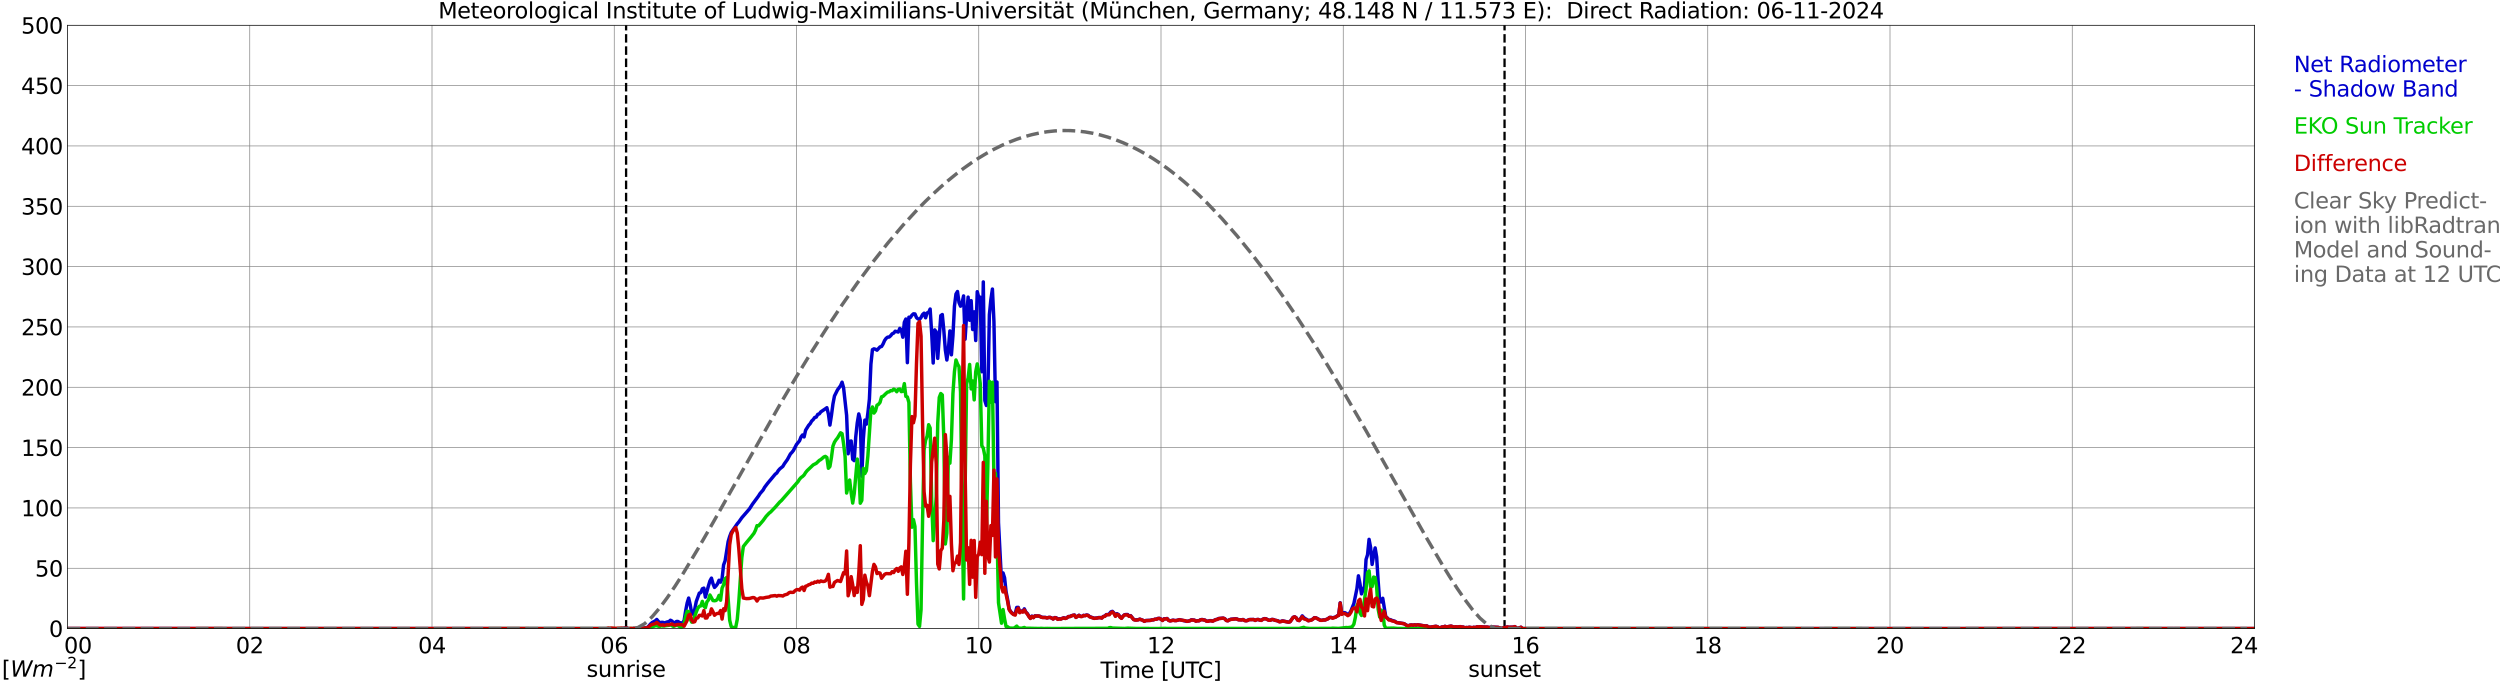 <?xml version="1.0" encoding="utf-8" standalone="no"?>
<!DOCTYPE svg PUBLIC "-//W3C//DTD SVG 1.1//EN"
  "http://www.w3.org/Graphics/SVG/1.1/DTD/svg11.dtd">
<svg xmlns:xlink="http://www.w3.org/1999/xlink" width="1085.4pt" height="296.64pt" viewBox="0 0 1085.4 296.64" xmlns="http://www.w3.org/2000/svg" version="1.1">
 <defs>
  <style type="text/css">*{stroke-linejoin: round; stroke-linecap: butt}</style>
 </defs>
 <g id="figure_1">
  <g id="patch_1">
   <path d="M 0 296.64 
L 1085.4 296.64 
L 1085.4 0 
L 0 0 
z
" style="fill: #ffffff"/>
  </g>
  <g id="axes_1">
   <g id="patch_2">
    <path d="M 29.306 272.909 
L 978.814 272.909 
L 978.814 10.976 
L 29.306 10.976 
z
" style="fill: #ffffff"/>
   </g>
   <g id="patch_3">
    <path d="M 978.814 272.909 
L 978.814 272.909 
L 978.814 10.976 
L 978.814 10.976 
z
" clip-path="url(#paebeb17b94)" style="fill: #d3d3d3; opacity: 0.25; stroke: #d3d3d3; stroke-linejoin: miter"/>
   </g>
   <g id="matplotlib.axis_1">
    <g id="xtick_1">
     <g id="line2d_1">
      <path d="M 29.306 272.909 
L 29.306 10.976 
" clip-path="url(#paebeb17b94)" style="fill: none; stroke: #808080; stroke-width: 0.3; stroke-linecap: square"/>
     </g>
     <g id="line2d_2"/>
     <g id="text_1">
      <!--    00 -->
      <g transform="translate(18.733 283.627) scale(0.095 -0.095)">
       <defs>
        <path id="DejaVuSans-20" transform="scale(0.016)"/>
        <path id="DejaVuSans-30" d="M 2034 4250 
Q 1547 4250 1301 3770 
Q 1056 3291 1056 2328 
Q 1056 1369 1301 889 
Q 1547 409 2034 409 
Q 2525 409 2770 889 
Q 3016 1369 3016 2328 
Q 3016 3291 2770 3770 
Q 2525 4250 2034 4250 
z
M 2034 4750 
Q 2819 4750 3233 4129 
Q 3647 3509 3647 2328 
Q 3647 1150 3233 529 
Q 2819 -91 2034 -91 
Q 1250 -91 836 529 
Q 422 1150 422 2328 
Q 422 3509 836 4129 
Q 1250 4750 2034 4750 
z
" transform="scale(0.016)"/>
       </defs>
       <use xlink:href="#DejaVuSans-20"/>
       <use xlink:href="#DejaVuSans-20" transform="translate(31.787 0)"/>
       <use xlink:href="#DejaVuSans-20" transform="translate(63.574 0)"/>
       <use xlink:href="#DejaVuSans-30" transform="translate(95.361 0)"/>
       <use xlink:href="#DejaVuSans-30" transform="translate(158.984 0)"/>
      </g>
     </g>
    </g>
    <g id="xtick_2">
     <g id="line2d_3">
      <path d="M 108.431 272.909 
L 108.431 10.976 
" clip-path="url(#paebeb17b94)" style="fill: none; stroke: #808080; stroke-width: 0.3; stroke-linecap: square"/>
     </g>
     <g id="line2d_4"/>
     <g id="text_2">
      <!-- 02 -->
      <g transform="translate(102.387 283.627) scale(0.095 -0.095)">
       <defs>
        <path id="DejaVuSans-32" d="M 1228 531 
L 3431 531 
L 3431 0 
L 469 0 
L 469 531 
Q 828 903 1448 1529 
Q 2069 2156 2228 2338 
Q 2531 2678 2651 2914 
Q 2772 3150 2772 3378 
Q 2772 3750 2511 3984 
Q 2250 4219 1831 4219 
Q 1534 4219 1204 4116 
Q 875 4013 500 3803 
L 500 4441 
Q 881 4594 1212 4672 
Q 1544 4750 1819 4750 
Q 2544 4750 2975 4387 
Q 3406 4025 3406 3419 
Q 3406 3131 3298 2873 
Q 3191 2616 2906 2266 
Q 2828 2175 2409 1742 
Q 1991 1309 1228 531 
z
" transform="scale(0.016)"/>
       </defs>
       <use xlink:href="#DejaVuSans-30"/>
       <use xlink:href="#DejaVuSans-32" transform="translate(63.623 0)"/>
      </g>
     </g>
    </g>
    <g id="xtick_3">
     <g id="line2d_5">
      <path d="M 187.557 272.909 
L 187.557 10.976 
" clip-path="url(#paebeb17b94)" style="fill: none; stroke: #808080; stroke-width: 0.3; stroke-linecap: square"/>
     </g>
     <g id="line2d_6"/>
     <g id="text_3">
      <!-- 04 -->
      <g transform="translate(181.513 283.627) scale(0.095 -0.095)">
       <defs>
        <path id="DejaVuSans-34" d="M 2419 4116 
L 825 1625 
L 2419 1625 
L 2419 4116 
z
M 2253 4666 
L 3047 4666 
L 3047 1625 
L 3713 1625 
L 3713 1100 
L 3047 1100 
L 3047 0 
L 2419 0 
L 2419 1100 
L 313 1100 
L 313 1709 
L 2253 4666 
z
" transform="scale(0.016)"/>
       </defs>
       <use xlink:href="#DejaVuSans-30"/>
       <use xlink:href="#DejaVuSans-34" transform="translate(63.623 0)"/>
      </g>
     </g>
    </g>
    <g id="xtick_4">
     <g id="line2d_7">
      <path d="M 266.683 272.909 
L 266.683 10.976 
" clip-path="url(#paebeb17b94)" style="fill: none; stroke: #808080; stroke-width: 0.3; stroke-linecap: square"/>
     </g>
     <g id="line2d_8"/>
     <g id="text_4">
      <!-- 06 -->
      <g transform="translate(260.638 283.627) scale(0.095 -0.095)">
       <defs>
        <path id="DejaVuSans-36" d="M 2113 2584 
Q 1688 2584 1439 2293 
Q 1191 2003 1191 1497 
Q 1191 994 1439 701 
Q 1688 409 2113 409 
Q 2538 409 2786 701 
Q 3034 994 3034 1497 
Q 3034 2003 2786 2293 
Q 2538 2584 2113 2584 
z
M 3366 4563 
L 3366 3988 
Q 3128 4100 2886 4159 
Q 2644 4219 2406 4219 
Q 1781 4219 1451 3797 
Q 1122 3375 1075 2522 
Q 1259 2794 1537 2939 
Q 1816 3084 2150 3084 
Q 2853 3084 3261 2657 
Q 3669 2231 3669 1497 
Q 3669 778 3244 343 
Q 2819 -91 2113 -91 
Q 1303 -91 875 529 
Q 447 1150 447 2328 
Q 447 3434 972 4092 
Q 1497 4750 2381 4750 
Q 2619 4750 2861 4703 
Q 3103 4656 3366 4563 
z
" transform="scale(0.016)"/>
       </defs>
       <use xlink:href="#DejaVuSans-30"/>
       <use xlink:href="#DejaVuSans-36" transform="translate(63.623 0)"/>
      </g>
     </g>
    </g>
    <g id="xtick_5">
     <g id="line2d_9">
      <path d="M 345.808 272.909 
L 345.808 10.976 
" clip-path="url(#paebeb17b94)" style="fill: none; stroke: #808080; stroke-width: 0.3; stroke-linecap: square"/>
     </g>
     <g id="line2d_10"/>
     <g id="text_5">
      <!-- 08 -->
      <g transform="translate(339.764 283.627) scale(0.095 -0.095)">
       <defs>
        <path id="DejaVuSans-38" d="M 2034 2216 
Q 1584 2216 1326 1975 
Q 1069 1734 1069 1313 
Q 1069 891 1326 650 
Q 1584 409 2034 409 
Q 2484 409 2743 651 
Q 3003 894 3003 1313 
Q 3003 1734 2745 1975 
Q 2488 2216 2034 2216 
z
M 1403 2484 
Q 997 2584 770 2862 
Q 544 3141 544 3541 
Q 544 4100 942 4425 
Q 1341 4750 2034 4750 
Q 2731 4750 3128 4425 
Q 3525 4100 3525 3541 
Q 3525 3141 3298 2862 
Q 3072 2584 2669 2484 
Q 3125 2378 3379 2068 
Q 3634 1759 3634 1313 
Q 3634 634 3220 271 
Q 2806 -91 2034 -91 
Q 1263 -91 848 271 
Q 434 634 434 1313 
Q 434 1759 690 2068 
Q 947 2378 1403 2484 
z
M 1172 3481 
Q 1172 3119 1398 2916 
Q 1625 2713 2034 2713 
Q 2441 2713 2670 2916 
Q 2900 3119 2900 3481 
Q 2900 3844 2670 4047 
Q 2441 4250 2034 4250 
Q 1625 4250 1398 4047 
Q 1172 3844 1172 3481 
z
" transform="scale(0.016)"/>
       </defs>
       <use xlink:href="#DejaVuSans-30"/>
       <use xlink:href="#DejaVuSans-38" transform="translate(63.623 0)"/>
      </g>
     </g>
    </g>
    <g id="xtick_6">
     <g id="line2d_11">
      <path d="M 424.934 272.909 
L 424.934 10.976 
" clip-path="url(#paebeb17b94)" style="fill: none; stroke: #808080; stroke-width: 0.3; stroke-linecap: square"/>
     </g>
     <g id="line2d_12"/>
     <g id="text_6">
      <!-- 10 -->
      <g transform="translate(418.89 283.627) scale(0.095 -0.095)">
       <defs>
        <path id="DejaVuSans-31" d="M 794 531 
L 1825 531 
L 1825 4091 
L 703 3866 
L 703 4441 
L 1819 4666 
L 2450 4666 
L 2450 531 
L 3481 531 
L 3481 0 
L 794 0 
L 794 531 
z
" transform="scale(0.016)"/>
       </defs>
       <use xlink:href="#DejaVuSans-31"/>
       <use xlink:href="#DejaVuSans-30" transform="translate(63.623 0)"/>
      </g>
     </g>
    </g>
    <g id="xtick_7">
     <g id="line2d_13">
      <path d="M 504.06 272.909 
L 504.06 10.976 
" clip-path="url(#paebeb17b94)" style="fill: none; stroke: #808080; stroke-width: 0.3; stroke-linecap: square"/>
     </g>
     <g id="line2d_14"/>
     <g id="text_7">
      <!-- 12 -->
      <g transform="translate(498.015 283.627) scale(0.095 -0.095)">
       <use xlink:href="#DejaVuSans-31"/>
       <use xlink:href="#DejaVuSans-32" transform="translate(63.623 0)"/>
      </g>
     </g>
    </g>
    <g id="xtick_8">
     <g id="line2d_15">
      <path d="M 583.185 272.909 
L 583.185 10.976 
" clip-path="url(#paebeb17b94)" style="fill: none; stroke: #808080; stroke-width: 0.3; stroke-linecap: square"/>
     </g>
     <g id="line2d_16"/>
     <g id="text_8">
      <!-- 14 -->
      <g transform="translate(577.141 283.627) scale(0.095 -0.095)">
       <use xlink:href="#DejaVuSans-31"/>
       <use xlink:href="#DejaVuSans-34" transform="translate(63.623 0)"/>
      </g>
     </g>
    </g>
    <g id="xtick_9">
     <g id="line2d_17">
      <path d="M 662.311 272.909 
L 662.311 10.976 
" clip-path="url(#paebeb17b94)" style="fill: none; stroke: #808080; stroke-width: 0.3; stroke-linecap: square"/>
     </g>
     <g id="line2d_18"/>
     <g id="text_9">
      <!-- 16 -->
      <g transform="translate(656.267 283.627) scale(0.095 -0.095)">
       <use xlink:href="#DejaVuSans-31"/>
       <use xlink:href="#DejaVuSans-36" transform="translate(63.623 0)"/>
      </g>
     </g>
    </g>
    <g id="xtick_10">
     <g id="line2d_19">
      <path d="M 741.437 272.909 
L 741.437 10.976 
" clip-path="url(#paebeb17b94)" style="fill: none; stroke: #808080; stroke-width: 0.3; stroke-linecap: square"/>
     </g>
     <g id="line2d_20"/>
     <g id="text_10">
      <!-- 18 -->
      <g transform="translate(735.392 283.627) scale(0.095 -0.095)">
       <use xlink:href="#DejaVuSans-31"/>
       <use xlink:href="#DejaVuSans-38" transform="translate(63.623 0)"/>
      </g>
     </g>
    </g>
    <g id="xtick_11">
     <g id="line2d_21">
      <path d="M 820.562 272.909 
L 820.562 10.976 
" clip-path="url(#paebeb17b94)" style="fill: none; stroke: #808080; stroke-width: 0.3; stroke-linecap: square"/>
     </g>
     <g id="line2d_22"/>
     <g id="text_11">
      <!-- 20 -->
      <g transform="translate(814.518 283.627) scale(0.095 -0.095)">
       <use xlink:href="#DejaVuSans-32"/>
       <use xlink:href="#DejaVuSans-30" transform="translate(63.623 0)"/>
      </g>
     </g>
    </g>
    <g id="xtick_12">
     <g id="line2d_23">
      <path d="M 899.688 272.909 
L 899.688 10.976 
" clip-path="url(#paebeb17b94)" style="fill: none; stroke: #808080; stroke-width: 0.3; stroke-linecap: square"/>
     </g>
     <g id="line2d_24"/>
     <g id="text_12">
      <!-- 22 -->
      <g transform="translate(893.644 283.627) scale(0.095 -0.095)">
       <use xlink:href="#DejaVuSans-32"/>
       <use xlink:href="#DejaVuSans-32" transform="translate(63.623 0)"/>
      </g>
     </g>
    </g>
    <g id="xtick_13">
     <g id="line2d_25">
      <path d="M 978.814 272.909 
L 978.814 10.976 
" clip-path="url(#paebeb17b94)" style="fill: none; stroke: #808080; stroke-width: 0.3; stroke-linecap: square"/>
     </g>
     <g id="line2d_26"/>
     <g id="text_13">
      <!-- 24    -->
      <g transform="translate(968.241 283.627) scale(0.095 -0.095)">
       <use xlink:href="#DejaVuSans-32"/>
       <use xlink:href="#DejaVuSans-34" transform="translate(63.623 0)"/>
       <use xlink:href="#DejaVuSans-20" transform="translate(127.246 0)"/>
       <use xlink:href="#DejaVuSans-20" transform="translate(159.033 0)"/>
       <use xlink:href="#DejaVuSans-20" transform="translate(190.82 0)"/>
      </g>
     </g>
    </g>
    <g id="text_14">
     <!-- Time [UTC] -->
     <g transform="translate(477.806 294.322) scale(0.095 -0.095)">
      <defs>
       <path id="DejaVuSans-54" d="M -19 4666 
L 3928 4666 
L 3928 4134 
L 2272 4134 
L 2272 0 
L 1638 0 
L 1638 4134 
L -19 4134 
L -19 4666 
z
" transform="scale(0.016)"/>
       <path id="DejaVuSans-69" d="M 603 3500 
L 1178 3500 
L 1178 0 
L 603 0 
L 603 3500 
z
M 603 4863 
L 1178 4863 
L 1178 4134 
L 603 4134 
L 603 4863 
z
" transform="scale(0.016)"/>
       <path id="DejaVuSans-6d" d="M 3328 2828 
Q 3544 3216 3844 3400 
Q 4144 3584 4550 3584 
Q 5097 3584 5394 3201 
Q 5691 2819 5691 2113 
L 5691 0 
L 5113 0 
L 5113 2094 
Q 5113 2597 4934 2840 
Q 4756 3084 4391 3084 
Q 3944 3084 3684 2787 
Q 3425 2491 3425 1978 
L 3425 0 
L 2847 0 
L 2847 2094 
Q 2847 2600 2669 2842 
Q 2491 3084 2119 3084 
Q 1678 3084 1418 2786 
Q 1159 2488 1159 1978 
L 1159 0 
L 581 0 
L 581 3500 
L 1159 3500 
L 1159 2956 
Q 1356 3278 1631 3431 
Q 1906 3584 2284 3584 
Q 2666 3584 2933 3390 
Q 3200 3197 3328 2828 
z
" transform="scale(0.016)"/>
       <path id="DejaVuSans-65" d="M 3597 1894 
L 3597 1613 
L 953 1613 
Q 991 1019 1311 708 
Q 1631 397 2203 397 
Q 2534 397 2845 478 
Q 3156 559 3463 722 
L 3463 178 
Q 3153 47 2828 -22 
Q 2503 -91 2169 -91 
Q 1331 -91 842 396 
Q 353 884 353 1716 
Q 353 2575 817 3079 
Q 1281 3584 2069 3584 
Q 2775 3584 3186 3129 
Q 3597 2675 3597 1894 
z
M 3022 2063 
Q 3016 2534 2758 2815 
Q 2500 3097 2075 3097 
Q 1594 3097 1305 2825 
Q 1016 2553 972 2059 
L 3022 2063 
z
" transform="scale(0.016)"/>
       <path id="DejaVuSans-5b" d="M 550 4863 
L 1875 4863 
L 1875 4416 
L 1125 4416 
L 1125 -397 
L 1875 -397 
L 1875 -844 
L 550 -844 
L 550 4863 
z
" transform="scale(0.016)"/>
       <path id="DejaVuSans-55" d="M 556 4666 
L 1191 4666 
L 1191 1831 
Q 1191 1081 1462 751 
Q 1734 422 2344 422 
Q 2950 422 3222 751 
Q 3494 1081 3494 1831 
L 3494 4666 
L 4128 4666 
L 4128 1753 
Q 4128 841 3676 375 
Q 3225 -91 2344 -91 
Q 1459 -91 1007 375 
Q 556 841 556 1753 
L 556 4666 
z
" transform="scale(0.016)"/>
       <path id="DejaVuSans-43" d="M 4122 4306 
L 4122 3641 
Q 3803 3938 3442 4084 
Q 3081 4231 2675 4231 
Q 1875 4231 1450 3742 
Q 1025 3253 1025 2328 
Q 1025 1406 1450 917 
Q 1875 428 2675 428 
Q 3081 428 3442 575 
Q 3803 722 4122 1019 
L 4122 359 
Q 3791 134 3420 21 
Q 3050 -91 2638 -91 
Q 1578 -91 968 557 
Q 359 1206 359 2328 
Q 359 3453 968 4101 
Q 1578 4750 2638 4750 
Q 3056 4750 3426 4639 
Q 3797 4528 4122 4306 
z
" transform="scale(0.016)"/>
       <path id="DejaVuSans-5d" d="M 1947 4863 
L 1947 -844 
L 622 -844 
L 622 -397 
L 1369 -397 
L 1369 4416 
L 622 4416 
L 622 4863 
L 1947 4863 
z
" transform="scale(0.016)"/>
      </defs>
      <use xlink:href="#DejaVuSans-54"/>
      <use xlink:href="#DejaVuSans-69" transform="translate(57.959 0)"/>
      <use xlink:href="#DejaVuSans-6d" transform="translate(85.742 0)"/>
      <use xlink:href="#DejaVuSans-65" transform="translate(183.154 0)"/>
      <use xlink:href="#DejaVuSans-20" transform="translate(244.678 0)"/>
      <use xlink:href="#DejaVuSans-5b" transform="translate(276.465 0)"/>
      <use xlink:href="#DejaVuSans-55" transform="translate(315.479 0)"/>
      <use xlink:href="#DejaVuSans-54" transform="translate(388.672 0)"/>
      <use xlink:href="#DejaVuSans-43" transform="translate(443.881 0)"/>
      <use xlink:href="#DejaVuSans-5d" transform="translate(513.705 0)"/>
     </g>
    </g>
   </g>
   <g id="matplotlib.axis_2">
    <g id="ytick_1">
     <g id="line2d_27">
      <path d="M 29.306 272.909 
L 978.814 272.909 
" clip-path="url(#paebeb17b94)" style="fill: none; stroke: #808080; stroke-width: 0.3; stroke-linecap: square"/>
     </g>
     <g id="line2d_28"/>
     <g id="text_15">
      <!-- 0 -->
      <g transform="translate(21.261 276.518) scale(0.095 -0.095)">
       <use xlink:href="#DejaVuSans-30"/>
      </g>
     </g>
    </g>
    <g id="ytick_2">
     <g id="line2d_29">
      <path d="M 29.306 246.715 
L 978.814 246.715 
" clip-path="url(#paebeb17b94)" style="fill: none; stroke: #808080; stroke-width: 0.3; stroke-linecap: square"/>
     </g>
     <g id="line2d_30"/>
     <g id="text_16">
      <!-- 50 -->
      <g transform="translate(15.217 250.325) scale(0.095 -0.095)">
       <defs>
        <path id="DejaVuSans-35" d="M 691 4666 
L 3169 4666 
L 3169 4134 
L 1269 4134 
L 1269 2991 
Q 1406 3038 1543 3061 
Q 1681 3084 1819 3084 
Q 2600 3084 3056 2656 
Q 3513 2228 3513 1497 
Q 3513 744 3044 326 
Q 2575 -91 1722 -91 
Q 1428 -91 1123 -41 
Q 819 9 494 109 
L 494 744 
Q 775 591 1075 516 
Q 1375 441 1709 441 
Q 2250 441 2565 725 
Q 2881 1009 2881 1497 
Q 2881 1984 2565 2268 
Q 2250 2553 1709 2553 
Q 1456 2553 1204 2497 
Q 953 2441 691 2322 
L 691 4666 
z
" transform="scale(0.016)"/>
       </defs>
       <use xlink:href="#DejaVuSans-35"/>
       <use xlink:href="#DejaVuSans-30" transform="translate(63.623 0)"/>
      </g>
     </g>
    </g>
    <g id="ytick_3">
     <g id="line2d_31">
      <path d="M 29.306 220.522 
L 978.814 220.522 
" clip-path="url(#paebeb17b94)" style="fill: none; stroke: #808080; stroke-width: 0.3; stroke-linecap: square"/>
     </g>
     <g id="line2d_32"/>
     <g id="text_17">
      <!-- 100 -->
      <g transform="translate(9.173 224.131) scale(0.095 -0.095)">
       <use xlink:href="#DejaVuSans-31"/>
       <use xlink:href="#DejaVuSans-30" transform="translate(63.623 0)"/>
       <use xlink:href="#DejaVuSans-30" transform="translate(127.246 0)"/>
      </g>
     </g>
    </g>
    <g id="ytick_4">
     <g id="line2d_33">
      <path d="M 29.306 194.329 
L 978.814 194.329 
" clip-path="url(#paebeb17b94)" style="fill: none; stroke: #808080; stroke-width: 0.3; stroke-linecap: square"/>
     </g>
     <g id="line2d_34"/>
     <g id="text_18">
      <!-- 150 -->
      <g transform="translate(9.173 197.938) scale(0.095 -0.095)">
       <use xlink:href="#DejaVuSans-31"/>
       <use xlink:href="#DejaVuSans-35" transform="translate(63.623 0)"/>
       <use xlink:href="#DejaVuSans-30" transform="translate(127.246 0)"/>
      </g>
     </g>
    </g>
    <g id="ytick_5">
     <g id="line2d_35">
      <path d="M 29.306 168.136 
L 978.814 168.136 
" clip-path="url(#paebeb17b94)" style="fill: none; stroke: #808080; stroke-width: 0.3; stroke-linecap: square"/>
     </g>
     <g id="line2d_36"/>
     <g id="text_19">
      <!-- 200 -->
      <g transform="translate(9.173 171.745) scale(0.095 -0.095)">
       <use xlink:href="#DejaVuSans-32"/>
       <use xlink:href="#DejaVuSans-30" transform="translate(63.623 0)"/>
       <use xlink:href="#DejaVuSans-30" transform="translate(127.246 0)"/>
      </g>
     </g>
    </g>
    <g id="ytick_6">
     <g id="line2d_37">
      <path d="M 29.306 141.942 
L 978.814 141.942 
" clip-path="url(#paebeb17b94)" style="fill: none; stroke: #808080; stroke-width: 0.3; stroke-linecap: square"/>
     </g>
     <g id="line2d_38"/>
     <g id="text_20">
      <!-- 250 -->
      <g transform="translate(9.173 145.551) scale(0.095 -0.095)">
       <use xlink:href="#DejaVuSans-32"/>
       <use xlink:href="#DejaVuSans-35" transform="translate(63.623 0)"/>
       <use xlink:href="#DejaVuSans-30" transform="translate(127.246 0)"/>
      </g>
     </g>
    </g>
    <g id="ytick_7">
     <g id="line2d_39">
      <path d="M 29.306 115.749 
L 978.814 115.749 
" clip-path="url(#paebeb17b94)" style="fill: none; stroke: #808080; stroke-width: 0.3; stroke-linecap: square"/>
     </g>
     <g id="line2d_40"/>
     <g id="text_21">
      <!-- 300 -->
      <g transform="translate(9.173 119.358) scale(0.095 -0.095)">
       <defs>
        <path id="DejaVuSans-33" d="M 2597 2516 
Q 3050 2419 3304 2112 
Q 3559 1806 3559 1356 
Q 3559 666 3084 287 
Q 2609 -91 1734 -91 
Q 1441 -91 1130 -33 
Q 819 25 488 141 
L 488 750 
Q 750 597 1062 519 
Q 1375 441 1716 441 
Q 2309 441 2620 675 
Q 2931 909 2931 1356 
Q 2931 1769 2642 2001 
Q 2353 2234 1838 2234 
L 1294 2234 
L 1294 2753 
L 1863 2753 
Q 2328 2753 2575 2939 
Q 2822 3125 2822 3475 
Q 2822 3834 2567 4026 
Q 2313 4219 1838 4219 
Q 1578 4219 1281 4162 
Q 984 4106 628 3988 
L 628 4550 
Q 988 4650 1302 4700 
Q 1616 4750 1894 4750 
Q 2613 4750 3031 4423 
Q 3450 4097 3450 3541 
Q 3450 3153 3228 2886 
Q 3006 2619 2597 2516 
z
" transform="scale(0.016)"/>
       </defs>
       <use xlink:href="#DejaVuSans-33"/>
       <use xlink:href="#DejaVuSans-30" transform="translate(63.623 0)"/>
       <use xlink:href="#DejaVuSans-30" transform="translate(127.246 0)"/>
      </g>
     </g>
    </g>
    <g id="ytick_8">
     <g id="line2d_41">
      <path d="M 29.306 89.556 
L 978.814 89.556 
" clip-path="url(#paebeb17b94)" style="fill: none; stroke: #808080; stroke-width: 0.3; stroke-linecap: square"/>
     </g>
     <g id="line2d_42"/>
     <g id="text_22">
      <!-- 350 -->
      <g transform="translate(9.173 93.165) scale(0.095 -0.095)">
       <use xlink:href="#DejaVuSans-33"/>
       <use xlink:href="#DejaVuSans-35" transform="translate(63.623 0)"/>
       <use xlink:href="#DejaVuSans-30" transform="translate(127.246 0)"/>
      </g>
     </g>
    </g>
    <g id="ytick_9">
     <g id="line2d_43">
      <path d="M 29.306 63.362 
L 978.814 63.362 
" clip-path="url(#paebeb17b94)" style="fill: none; stroke: #808080; stroke-width: 0.3; stroke-linecap: square"/>
     </g>
     <g id="line2d_44"/>
     <g id="text_23">
      <!-- 400 -->
      <g transform="translate(9.173 66.972) scale(0.095 -0.095)">
       <use xlink:href="#DejaVuSans-34"/>
       <use xlink:href="#DejaVuSans-30" transform="translate(63.623 0)"/>
       <use xlink:href="#DejaVuSans-30" transform="translate(127.246 0)"/>
      </g>
     </g>
    </g>
    <g id="ytick_10">
     <g id="line2d_45">
      <path d="M 29.306 37.169 
L 978.814 37.169 
" clip-path="url(#paebeb17b94)" style="fill: none; stroke: #808080; stroke-width: 0.3; stroke-linecap: square"/>
     </g>
     <g id="line2d_46"/>
     <g id="text_24">
      <!-- 450 -->
      <g transform="translate(9.173 40.778) scale(0.095 -0.095)">
       <use xlink:href="#DejaVuSans-34"/>
       <use xlink:href="#DejaVuSans-35" transform="translate(63.623 0)"/>
       <use xlink:href="#DejaVuSans-30" transform="translate(127.246 0)"/>
      </g>
     </g>
    </g>
    <g id="ytick_11">
     <g id="line2d_47">
      <path d="M 29.306 10.976 
L 978.814 10.976 
" clip-path="url(#paebeb17b94)" style="fill: none; stroke: #808080; stroke-width: 0.3; stroke-linecap: square"/>
     </g>
     <g id="line2d_48"/>
     <g id="text_25">
      <!-- 500 -->
      <g transform="translate(9.173 14.585) scale(0.095 -0.095)">
       <use xlink:href="#DejaVuSans-35"/>
       <use xlink:href="#DejaVuSans-30" transform="translate(63.623 0)"/>
       <use xlink:href="#DejaVuSans-30" transform="translate(127.246 0)"/>
      </g>
     </g>
    </g>
   </g>
   <g id="line2d_49">
    <path d="M 271.826 272.909 
L 271.826 10.976 
" clip-path="url(#paebeb17b94)" style="fill: none; stroke-dasharray: 3.7,1.6; stroke-dashoffset: 0; stroke: #000000"/>
   </g>
   <g id="line2d_50">
    <path d="M 653.212 272.909 
L 653.212 10.976 
" clip-path="url(#paebeb17b94)" style="fill: none; stroke-dasharray: 3.7,1.6; stroke-dashoffset: 0; stroke: #000000"/>
   </g>
   <g id="line2d_51">
    <path d="M 29.306 272.909 
L 263.386 272.909 
L 264.045 273.165 
L 264.705 273.082 
L 265.364 273.16 
L 267.342 273.014 
L 269.98 273.139 
L 270.639 272.815 
L 271.958 272.605 
L 272.617 272.888 
L 273.936 273.029 
L 275.255 272.809 
L 275.914 272.862 
L 276.573 272.741 
L 277.233 272.778 
L 277.892 272.636 
L 279.211 272.736 
L 281.189 272.364 
L 282.508 270.84 
L 283.167 270.269 
L 284.486 269.561 
L 285.145 268.948 
L 285.805 269.755 
L 286.464 270.368 
L 287.124 270.2 
L 287.783 270.179 
L 288.442 270.447 
L 289.761 269.996 
L 290.42 269.891 
L 291.08 269.289 
L 291.739 269.629 
L 292.399 270.363 
L 293.058 270.279 
L 293.717 269.813 
L 294.377 269.823 
L 295.036 270.274 
L 295.696 270.452 
L 296.355 270.426 
L 297.014 269.409 
L 297.674 265.234 
L 298.333 261.824 
L 298.992 259.655 
L 299.652 262.51 
L 300.311 266.381 
L 300.971 266.68 
L 301.63 264.49 
L 302.289 261.164 
L 303.608 257.518 
L 304.267 257.287 
L 304.927 255.632 
L 305.586 255.344 
L 306.246 259.257 
L 307.564 254.411 
L 308.224 252.221 
L 308.883 251.006 
L 309.543 253.41 
L 310.202 255.034 
L 310.861 254.38 
L 311.521 253.484 
L 312.18 251.923 
L 312.839 252.75 
L 313.499 251.184 
L 314.158 245.27 
L 314.818 243.462 
L 316.136 235.112 
L 316.796 232.922 
L 317.455 231.199 
L 320.093 227.401 
L 320.752 226.636 
L 322.071 224.771 
L 325.368 220.967 
L 326.686 218.903 
L 329.324 215.331 
L 329.983 214.278 
L 331.302 212.758 
L 331.961 211.559 
L 333.28 209.82 
L 336.577 205.859 
L 337.236 205.372 
L 337.896 204.319 
L 338.555 203.565 
L 339.874 202.491 
L 340.533 201.359 
L 341.852 199.526 
L 343.171 197.074 
L 343.83 196.388 
L 344.49 195.534 
L 345.808 192.983 
L 347.127 191.359 
L 347.787 189.677 
L 348.446 188.839 
L 349.105 189.693 
L 349.765 186.775 
L 351.083 184.664 
L 351.743 183.935 
L 352.402 182.793 
L 353.062 182.165 
L 353.721 181.237 
L 354.38 181.086 
L 355.04 179.891 
L 355.699 179.708 
L 356.359 178.817 
L 358.337 177.481 
L 358.996 177.01 
L 359.655 179.755 
L 360.315 184.554 
L 360.974 180.357 
L 361.634 175.375 
L 362.293 171.928 
L 363.612 169.272 
L 364.93 167.465 
L 365.59 165.93 
L 366.249 168.377 
L 367.568 180.357 
L 368.227 197.011 
L 368.887 191.626 
L 369.546 191.458 
L 370.206 199.421 
L 370.865 199.992 
L 371.524 189.719 
L 372.184 183.6 
L 372.843 179.708 
L 373.502 182.484 
L 374.162 206.76 
L 374.821 190.63 
L 375.481 182.4 
L 376.14 184.145 
L 376.799 179.346 
L 377.459 173.296 
L 378.118 158.051 
L 378.777 151.807 
L 379.437 151.456 
L 380.096 151.634 
L 380.756 152.037 
L 382.074 150.602 
L 382.734 150.434 
L 383.393 149.36 
L 384.053 147.841 
L 384.712 146.908 
L 385.371 146.379 
L 386.031 146.337 
L 386.69 145.751 
L 387.349 144.918 
L 388.009 144.619 
L 388.668 143.802 
L 389.987 144.163 
L 390.646 142.587 
L 391.306 143.231 
L 391.965 146.395 
L 392.624 139.931 
L 393.284 138.511 
L 393.943 157.454 
L 394.603 137.72 
L 395.262 137.814 
L 395.921 136.855 
L 396.581 136.248 
L 397.24 136.305 
L 397.899 137.898 
L 398.559 138.459 
L 399.218 138.7 
L 399.878 137.825 
L 400.537 136.583 
L 401.196 135.97 
L 401.856 137.971 
L 402.515 135.86 
L 403.175 135.635 
L 403.834 134.173 
L 404.493 144.598 
L 405.153 157.601 
L 405.812 143.226 
L 406.471 144.048 
L 407.131 155.594 
L 408.45 137.028 
L 409.109 136.562 
L 409.768 143.357 
L 410.428 151.964 
L 411.087 156.296 
L 411.746 151.608 
L 412.406 143.681 
L 413.065 154.044 
L 413.725 145.766 
L 414.384 132.9 
L 415.043 127.656 
L 415.703 126.567 
L 416.362 131.36 
L 417.022 132.937 
L 417.681 131.564 
L 418.34 128.479 
L 419 147.27 
L 419.659 136.887 
L 420.318 129.003 
L 420.978 139.04 
L 421.637 130.532 
L 422.297 143.069 
L 422.956 135.378 
L 423.615 147.841 
L 424.275 126.64 
L 424.934 129.108 
L 425.593 129.018 
L 426.253 161.399 
L 426.912 122.397 
L 427.572 173.909 
L 428.231 176.041 
L 428.89 170.53 
L 429.55 136.641 
L 430.209 129.94 
L 430.869 125.498 
L 431.528 139.648 
L 432.187 174.396 
L 432.847 165.862 
L 433.506 226.966 
L 434.825 252.614 
L 435.484 248.743 
L 436.144 250.833 
L 436.803 256.962 
L 437.462 260.273 
L 438.122 264.385 
L 438.781 265.501 
L 439.44 266.172 
L 440.1 266.664 
L 440.759 266.512 
L 441.419 263.731 
L 442.078 263.689 
L 442.737 265.831 
L 443.397 265.266 
L 444.056 265.507 
L 444.716 264.328 
L 445.375 265.721 
L 446.034 266.392 
L 446.694 267.508 
L 447.353 268.377 
L 448.012 267.492 
L 448.672 268.084 
L 449.331 267.382 
L 451.309 267.497 
L 451.969 267.833 
L 452.628 268.042 
L 453.947 268.063 
L 454.606 268.262 
L 455.266 268.063 
L 455.925 268.037 
L 456.584 268.309 
L 457.244 268.723 
L 457.903 268.126 
L 458.563 268.194 
L 459.222 268.796 
L 459.881 268.613 
L 460.541 268.728 
L 461.859 268.215 
L 462.519 268.451 
L 463.178 268.22 
L 463.838 267.67 
L 464.497 267.675 
L 465.156 267.324 
L 466.475 267 
L 467.134 267.99 
L 468.453 267.131 
L 469.113 267.597 
L 469.772 267.602 
L 470.431 267.167 
L 471.091 267.262 
L 471.75 266.968 
L 472.409 267.131 
L 473.069 267.712 
L 475.047 268.409 
L 476.366 268.283 
L 477.025 268.11 
L 477.685 268.089 
L 478.344 268.299 
L 479.003 267.613 
L 479.663 267.518 
L 480.322 266.821 
L 480.981 266.842 
L 481.641 266.476 
L 482.3 265.643 
L 482.96 265.433 
L 483.619 266.125 
L 484.278 267.387 
L 484.938 266.439 
L 485.597 266.816 
L 486.256 267.827 
L 486.916 268.362 
L 487.575 267.518 
L 488.235 266.9 
L 488.894 266.79 
L 489.553 266.801 
L 490.213 267.471 
L 490.872 267.288 
L 492.191 268.927 
L 492.85 269.142 
L 494.169 269.058 
L 494.828 268.796 
L 496.147 269.284 
L 496.807 269.718 
L 497.466 269.404 
L 499.444 269.326 
L 500.103 269.121 
L 500.763 269.106 
L 501.422 268.833 
L 502.082 268.817 
L 502.741 268.503 
L 503.4 268.456 
L 504.06 268.802 
L 504.719 269.347 
L 505.379 268.65 
L 506.038 268.681 
L 506.697 268.524 
L 507.357 269.305 
L 508.016 269.546 
L 509.335 269.236 
L 509.994 269.394 
L 510.654 269.404 
L 511.313 269.268 
L 511.972 269.016 
L 515.269 269.745 
L 515.929 269.666 
L 516.588 269.462 
L 517.247 269.095 
L 518.566 269.231 
L 519.226 269.645 
L 519.885 269.488 
L 520.544 269.509 
L 521.204 269.074 
L 521.863 268.954 
L 523.182 269.242 
L 523.841 269.65 
L 524.501 269.682 
L 525.16 269.472 
L 525.819 269.462 
L 526.479 269.65 
L 527.797 269.006 
L 528.457 268.886 
L 529.116 268.535 
L 531.094 268.362 
L 531.754 268.629 
L 532.413 269.347 
L 533.073 269.488 
L 533.732 269.085 
L 534.391 268.849 
L 536.369 268.66 
L 537.029 268.744 
L 537.688 269.053 
L 539.007 269.126 
L 539.666 268.969 
L 540.326 269.367 
L 540.985 269.493 
L 541.644 269.357 
L 542.304 268.996 
L 544.282 268.948 
L 544.941 269.341 
L 545.601 269.001 
L 546.26 268.933 
L 546.919 269.195 
L 547.579 269.32 
L 548.238 268.865 
L 548.898 268.576 
L 549.557 268.624 
L 550.876 269.268 
L 551.535 269.257 
L 552.195 268.917 
L 552.854 268.98 
L 553.513 269.273 
L 554.832 269.551 
L 555.491 269.897 
L 556.151 269.802 
L 556.81 269.54 
L 558.129 269.839 
L 559.448 270.106 
L 560.107 269.907 
L 561.426 268.016 
L 562.085 267.78 
L 562.745 268.21 
L 563.404 269.195 
L 564.063 269.388 
L 564.723 268.514 
L 565.382 267.387 
L 566.042 268.121 
L 566.701 268.624 
L 567.36 268.948 
L 568.02 269.457 
L 569.338 269.174 
L 569.998 268.744 
L 570.657 268.168 
L 571.317 268.225 
L 573.295 269.289 
L 573.954 269.284 
L 574.613 269.137 
L 575.273 269.163 
L 576.592 268.603 
L 577.251 268.047 
L 577.91 268.032 
L 578.57 268.231 
L 579.889 267.869 
L 580.548 267.392 
L 581.207 267.125 
L 581.867 261.709 
L 582.526 266.507 
L 583.185 265.989 
L 583.845 265.989 
L 584.504 266.313 
L 585.164 266.884 
L 585.823 266.418 
L 586.482 265.313 
L 587.801 262.023 
L 589.12 255.558 
L 589.779 250 
L 590.439 253.4 
L 591.098 257.842 
L 592.417 254.573 
L 593.076 242.933 
L 593.736 240.832 
L 594.395 234.169 
L 595.054 237.647 
L 595.714 245.044 
L 596.373 241.131 
L 597.032 237.888 
L 597.692 241.87 
L 598.351 252.494 
L 599.011 261.237 
L 599.67 261.358 
L 600.329 259.744 
L 601.648 267.801 
L 602.307 268.288 
L 602.967 268.98 
L 603.626 269.022 
L 604.286 269.331 
L 605.604 269.724 
L 606.264 270.237 
L 609.561 270.761 
L 610.879 271.573 
L 611.539 271.662 
L 612.198 271.384 
L 612.858 271.311 
L 613.517 271.421 
L 614.176 271.264 
L 614.836 271.39 
L 615.495 271.243 
L 618.133 271.683 
L 618.792 271.772 
L 619.451 271.72 
L 620.111 272.144 
L 620.77 272.306 
L 623.408 271.913 
L 624.067 272.081 
L 624.726 272.547 
L 625.386 272.532 
L 626.045 272.186 
L 626.705 272.191 
L 627.364 271.924 
L 628.023 272.191 
L 630.001 271.824 
L 631.32 272.28 
L 631.98 272.081 
L 632.639 272.217 
L 633.958 272.06 
L 634.617 272.217 
L 635.276 272.238 
L 635.936 272.563 
L 636.595 272.443 
L 637.255 272.484 
L 637.914 272.327 
L 639.233 272.532 
L 639.892 272.333 
L 640.552 272.532 
L 641.211 272.128 
L 641.87 272.212 
L 642.53 272.092 
L 643.848 272.212 
L 645.827 272.259 
L 646.486 272.443 
L 647.805 272.264 
L 650.442 272.385 
L 651.761 272.851 
L 654.399 272.202 
L 655.058 272.327 
L 656.377 272.306 
L 657.036 272.264 
L 657.695 272.065 
L 658.355 272.636 
L 659.014 272.851 
L 660.333 272.327 
L 660.992 272.909 
L 978.154 272.909 
L 978.154 272.909 
" clip-path="url(#paebeb17b94)" style="fill: none; stroke: #0000cc; stroke-width: 1.5; stroke-linecap: square"/>
   </g>
   <g id="line2d_52">
    <path d="M 28.646 272.969 
L 72.825 272.956 
L 161.841 272.937 
L 178.985 272.934 
L 196.129 272.927 
L 215.91 272.924 
L 268.661 272.911 
L 280.53 272.877 
L 281.189 272.783 
L 284.486 271.696 
L 285.145 271.646 
L 285.805 271.886 
L 286.464 271.958 
L 287.124 271.702 
L 287.783 271.835 
L 290.42 271.485 
L 291.08 271.137 
L 291.739 271.646 
L 292.399 271.961 
L 293.717 271.497 
L 294.377 271.628 
L 295.036 272.038 
L 295.696 272.229 
L 296.355 272.079 
L 297.014 270.459 
L 297.674 267.63 
L 298.333 265.394 
L 298.992 265.521 
L 299.652 268.721 
L 300.311 270.105 
L 300.971 269.491 
L 302.289 265.699 
L 302.949 264.096 
L 303.608 263.244 
L 304.267 263.049 
L 304.927 261.104 
L 305.586 263.152 
L 306.246 263.831 
L 306.905 261.306 
L 307.564 260.488 
L 308.224 258.324 
L 309.543 260.736 
L 310.202 260.817 
L 310.861 260.714 
L 311.521 260.091 
L 312.18 258.499 
L 312.839 260.583 
L 313.499 255.328 
L 314.158 253.868 
L 314.818 251.266 
L 315.477 250.729 
L 316.796 269.278 
L 317.455 272.009 
L 318.114 272.4 
L 318.774 272.453 
L 319.433 272.282 
L 320.093 268.886 
L 320.752 261.321 
L 322.071 242.096 
L 322.73 237.271 
L 324.049 235.588 
L 326.027 233.215 
L 327.346 231.514 
L 328.005 230.174 
L 328.665 228.21 
L 329.324 228.298 
L 330.643 226.777 
L 331.302 226.002 
L 332.621 224.178 
L 333.94 222.774 
L 334.599 222.271 
L 336.577 220.198 
L 338.555 217.932 
L 339.215 217.363 
L 346.468 209.098 
L 347.127 208.047 
L 347.787 207.314 
L 348.446 206.859 
L 349.105 206.223 
L 349.765 205.163 
L 350.424 204.34 
L 353.062 201.831 
L 354.38 201.16 
L 355.699 199.898 
L 356.359 199.523 
L 357.677 198.405 
L 358.337 198.143 
L 358.996 198.628 
L 359.655 203.305 
L 360.315 202.533 
L 360.974 198.63 
L 361.634 193.662 
L 362.293 191.982 
L 362.952 190.954 
L 363.612 190.142 
L 364.93 187.902 
L 365.59 188.27 
L 366.249 192.674 
L 366.909 198.258 
L 367.568 214.051 
L 368.887 208.412 
L 369.546 214.006 
L 370.206 218.405 
L 370.865 214.332 
L 372.184 199.31 
L 372.843 203.751 
L 373.502 218.476 
L 374.162 217.271 
L 374.821 203.325 
L 375.481 205.588 
L 376.14 204.346 
L 376.799 197.953 
L 378.118 177.982 
L 378.777 176.685 
L 379.437 179.332 
L 380.096 178.43 
L 380.756 175.932 
L 381.415 175.536 
L 382.074 174.693 
L 382.734 172.285 
L 383.393 172.066 
L 384.712 170.782 
L 385.371 170.229 
L 386.031 170.113 
L 386.69 169.585 
L 387.349 169.619 
L 388.009 168.954 
L 388.668 169.305 
L 389.328 170.073 
L 389.987 169.028 
L 390.646 168.914 
L 391.306 170.03 
L 391.965 169.891 
L 392.624 166.56 
L 393.284 172.084 
L 393.943 172.352 
L 394.603 174.765 
L 395.262 209.195 
L 395.921 228.891 
L 396.581 225.608 
L 397.24 228.596 
L 397.899 252.842 
L 398.559 270.962 
L 399.218 271.952 
L 399.878 264.767 
L 400.537 225.87 
L 401.196 195.351 
L 401.856 191.123 
L 402.515 189.395 
L 403.175 184.387 
L 403.834 185.822 
L 404.493 216.951 
L 405.153 234.724 
L 405.812 225.894 
L 406.471 215.467 
L 407.131 183.597 
L 407.79 172.563 
L 408.45 170.857 
L 409.109 171.472 
L 409.768 190.228 
L 410.428 236.175 
L 411.087 231.445 
L 411.746 198.55 
L 412.406 201.088 
L 413.065 190.876 
L 413.725 170.879 
L 414.384 161.318 
L 415.043 156.299 
L 415.703 158.033 
L 416.362 159.181 
L 417.022 170.234 
L 417.681 222.615 
L 418.34 260.044 
L 419.659 166.674 
L 420.318 164.097 
L 420.978 158.236 
L 421.637 168.856 
L 422.297 165.387 
L 422.956 173.608 
L 423.615 161.419 
L 424.275 157.998 
L 424.934 161.378 
L 425.593 166.539 
L 426.253 193.501 
L 426.912 194.556 
L 427.572 197.915 
L 428.231 231.283 
L 428.89 202.086 
L 429.55 165.535 
L 430.209 174.645 
L 430.869 165.952 
L 431.528 208.431 
L 432.187 205.493 
L 432.847 230.848 
L 433.506 261.663 
L 434.825 270.573 
L 435.484 264.643 
L 436.144 268.705 
L 436.803 272.038 
L 437.462 272.091 
L 438.122 272.643 
L 439.44 272.719 
L 440.1 272.733 
L 440.759 272.355 
L 441.419 271.829 
L 442.078 272.591 
L 443.397 272.785 
L 444.716 272.43 
L 445.375 272.777 
L 447.353 272.77 
L 448.672 272.807 
L 451.309 272.865 
L 451.969 272.797 
L 453.287 272.877 
L 454.606 272.834 
L 456.584 272.878 
L 463.838 272.858 
L 469.113 272.817 
L 480.981 272.801 
L 481.641 272.496 
L 482.3 272.484 
L 482.96 272.681 
L 488.235 272.847 
L 489.553 272.732 
L 492.85 272.837 
L 499.444 272.869 
L 502.741 272.879 
L 505.379 272.825 
L 507.357 272.852 
L 513.291 272.855 
L 564.063 272.851 
L 565.382 272.535 
L 566.042 272.365 
L 566.701 272.686 
L 568.679 272.858 
L 577.91 272.813 
L 578.57 272.734 
L 581.207 272.835 
L 582.526 272.678 
L 584.504 272.44 
L 585.164 272.503 
L 586.482 272.31 
L 587.142 272.01 
L 587.801 270.968 
L 588.46 267.942 
L 589.12 262.849 
L 589.779 262.012 
L 590.439 266.106 
L 591.098 267.209 
L 591.757 264.772 
L 593.076 255.803 
L 593.736 248.619 
L 594.395 247.847 
L 595.054 254.774 
L 595.714 254.692 
L 596.373 250.544 
L 597.032 250.753 
L 597.692 255.141 
L 598.351 264.53 
L 599.011 267.903 
L 599.67 264.891 
L 600.329 265.613 
L 600.989 271.384 
L 601.648 272.768 
L 603.626 272.722 
L 604.945 272.692 
L 606.923 272.863 
L 619.451 272.894 
L 654.399 272.91 
L 791.55 272.926 
L 796.825 272.913 
L 811.331 272.928 
L 920.129 272.935 
L 931.338 272.919 
L 943.867 272.955 
L 948.482 272.926 
L 978.154 272.93 
L 978.154 272.93 
" clip-path="url(#paebeb17b94)" style="fill: none; stroke: #00cc00; stroke-width: 1.5; stroke-linecap: square"/>
   </g>
   <g id="line2d_53">
    <path d="M 29.306 272.847 
L 84.694 272.863 
L 100.519 272.868 
L 118.322 272.872 
L 134.807 272.88 
L 155.907 272.88 
L 175.029 272.881 
L 221.845 272.893 
L 263.386 272.905 
L 264.045 272.655 
L 264.705 272.739 
L 265.364 272.66 
L 267.342 272.806 
L 269.98 272.68 
L 270.639 272.813 
L 271.958 272.604 
L 272.617 272.887 
L 273.936 272.789 
L 274.595 272.903 
L 275.255 272.81 
L 275.914 272.863 
L 276.573 272.745 
L 277.233 272.785 
L 277.892 272.645 
L 279.211 272.745 
L 281.189 272.49 
L 282.508 271.449 
L 283.167 271.102 
L 284.486 270.774 
L 285.145 270.211 
L 286.464 271.319 
L 287.124 271.407 
L 287.783 271.254 
L 288.442 271.592 
L 289.102 271.31 
L 289.761 271.181 
L 290.42 271.315 
L 291.739 270.893 
L 292.399 271.311 
L 293.058 271.476 
L 293.717 271.225 
L 294.377 271.104 
L 296.355 271.256 
L 297.014 271.859 
L 298.333 269.338 
L 298.992 267.043 
L 299.652 266.697 
L 300.311 269.185 
L 300.971 270.098 
L 301.63 269.904 
L 302.289 268.373 
L 302.949 268.253 
L 303.608 267.182 
L 304.267 267.147 
L 304.927 267.437 
L 305.586 265.101 
L 306.246 268.335 
L 306.905 268.288 
L 307.564 266.832 
L 308.224 266.806 
L 308.883 264.344 
L 309.543 265.583 
L 310.202 267.126 
L 310.861 266.574 
L 311.521 266.302 
L 312.18 266.333 
L 312.839 265.076 
L 313.499 268.765 
L 314.158 264.31 
L 314.818 265.105 
L 315.477 261.367 
L 316.796 236.553 
L 317.455 232.099 
L 318.114 230.717 
L 318.774 229.747 
L 319.433 229.023 
L 320.093 231.424 
L 320.752 238.224 
L 322.071 255.583 
L 322.73 259.633 
L 324.049 259.896 
L 325.368 259.84 
L 326.686 259.461 
L 327.346 259.45 
L 328.005 259.91 
L 328.665 260.946 
L 329.324 259.942 
L 329.983 259.579 
L 331.302 259.665 
L 332.621 259.357 
L 333.94 259.179 
L 334.599 258.808 
L 336.577 258.57 
L 337.236 258.844 
L 337.896 258.558 
L 339.215 258.623 
L 339.874 258.779 
L 340.533 258.34 
L 341.852 257.954 
L 342.512 257.37 
L 343.171 257.113 
L 343.83 257.203 
L 344.49 257.16 
L 345.149 256.478 
L 345.808 256.039 
L 346.468 255.961 
L 347.127 256.22 
L 347.787 255.272 
L 348.446 254.889 
L 349.105 256.378 
L 349.765 254.52 
L 350.424 254.327 
L 351.083 253.865 
L 351.743 253.695 
L 352.402 253.171 
L 353.062 253.242 
L 353.721 252.681 
L 354.38 252.834 
L 355.04 252.32 
L 355.699 252.719 
L 356.359 252.203 
L 357.018 252.425 
L 357.677 252.451 
L 358.337 252.247 
L 358.996 251.29 
L 359.655 249.359 
L 360.315 254.929 
L 360.974 254.636 
L 361.634 254.622 
L 362.293 252.855 
L 363.612 252.039 
L 364.93 252.471 
L 366.249 248.611 
L 366.909 249.131 
L 367.568 239.216 
L 368.227 258.658 
L 368.887 256.122 
L 369.546 250.361 
L 370.206 253.925 
L 370.865 258.569 
L 371.524 255.291 
L 372.184 257.199 
L 372.843 248.865 
L 373.502 236.917 
L 374.162 262.398 
L 374.821 260.214 
L 375.481 249.721 
L 376.14 252.708 
L 376.799 254.302 
L 377.459 258.601 
L 378.777 248.03 
L 379.437 245.033 
L 380.096 246.113 
L 380.756 249.014 
L 381.415 248.64 
L 382.074 248.817 
L 382.734 251.058 
L 384.053 249.371 
L 384.712 249.035 
L 386.69 249.074 
L 387.349 248.208 
L 388.009 248.574 
L 388.668 247.405 
L 389.328 246.821 
L 389.987 248.044 
L 390.646 246.582 
L 391.306 246.11 
L 391.965 249.413 
L 392.624 246.28 
L 393.284 239.336 
L 393.943 258.011 
L 394.603 235.864 
L 395.262 201.528 
L 395.921 180.873 
L 396.581 183.548 
L 397.24 180.618 
L 397.899 157.965 
L 398.559 140.405 
L 399.218 139.656 
L 399.878 145.967 
L 400.537 183.622 
L 401.196 213.528 
L 401.856 219.757 
L 402.515 219.374 
L 403.175 224.157 
L 403.834 221.261 
L 404.493 200.556 
L 405.812 190.24 
L 406.471 201.49 
L 407.131 244.906 
L 407.79 247.008 
L 408.45 239.08 
L 409.109 237.999 
L 409.768 226.037 
L 410.428 188.697 
L 411.087 197.76 
L 411.746 225.966 
L 412.406 215.502 
L 413.065 236.077 
L 413.725 247.796 
L 414.384 244.491 
L 415.043 244.266 
L 415.703 241.442 
L 416.362 245.088 
L 417.022 235.612 
L 417.681 181.858 
L 418.34 141.344 
L 419 203.432 
L 419.659 243.122 
L 420.318 237.814 
L 420.978 253.713 
L 421.637 234.586 
L 422.297 250.591 
L 422.956 234.679 
L 423.615 259.331 
L 424.275 241.551 
L 424.934 240.638 
L 425.593 235.388 
L 426.253 240.807 
L 426.912 200.749 
L 427.572 248.902 
L 428.231 217.667 
L 428.89 241.353 
L 429.55 244.014 
L 430.209 228.204 
L 430.869 232.455 
L 431.528 204.126 
L 432.187 241.812 
L 432.847 207.923 
L 433.506 238.212 
L 434.825 254.95 
L 435.484 257.009 
L 436.144 255.037 
L 437.462 261.091 
L 438.122 264.651 
L 438.781 265.682 
L 439.44 266.361 
L 440.1 266.84 
L 440.759 267.066 
L 441.419 264.81 
L 442.078 264.007 
L 442.737 266.033 
L 443.397 265.389 
L 444.056 265.765 
L 444.716 264.806 
L 445.375 265.853 
L 446.034 266.56 
L 446.694 267.675 
L 447.353 268.516 
L 448.012 267.652 
L 448.672 268.186 
L 449.331 267.446 
L 449.991 267.487 
L 450.65 267.381 
L 451.309 267.541 
L 451.969 267.944 
L 452.628 268.102 
L 453.947 268.132 
L 454.606 268.337 
L 455.266 268.093 
L 455.925 268.077 
L 456.584 268.34 
L 457.244 268.764 
L 457.903 268.173 
L 458.563 268.311 
L 459.222 268.903 
L 459.881 268.732 
L 460.541 268.814 
L 461.2 268.477 
L 461.859 268.291 
L 462.519 268.529 
L 463.178 268.273 
L 463.838 267.721 
L 464.497 267.718 
L 465.816 267.144 
L 466.475 267.093 
L 467.134 268.072 
L 468.453 267.176 
L 469.113 267.689 
L 469.772 267.695 
L 470.431 267.217 
L 471.091 267.36 
L 471.75 267.079 
L 472.409 267.223 
L 473.069 267.803 
L 475.047 268.481 
L 476.366 268.336 
L 477.025 268.184 
L 477.685 268.19 
L 478.344 268.364 
L 479.003 267.713 
L 479.663 267.613 
L 480.322 266.917 
L 481.641 266.888 
L 482.3 266.067 
L 482.96 265.661 
L 483.619 266.329 
L 484.278 267.594 
L 484.938 266.69 
L 485.597 266.968 
L 486.256 267.954 
L 486.916 268.456 
L 487.575 267.586 
L 488.235 266.962 
L 489.553 266.978 
L 490.213 267.607 
L 490.872 267.388 
L 492.191 269.019 
L 492.85 269.214 
L 493.51 269.232 
L 494.169 269.113 
L 494.828 268.844 
L 496.147 269.299 
L 496.807 269.761 
L 497.466 269.446 
L 499.444 269.366 
L 500.103 269.145 
L 500.763 269.122 
L 501.422 268.86 
L 502.082 268.851 
L 502.741 268.533 
L 503.4 268.514 
L 504.06 268.84 
L 504.719 269.396 
L 505.379 268.733 
L 506.038 268.726 
L 506.697 268.597 
L 507.357 269.361 
L 508.016 269.591 
L 509.335 269.305 
L 509.994 269.454 
L 510.654 269.448 
L 511.972 269.081 
L 513.95 269.4 
L 514.61 269.492 
L 515.269 269.785 
L 516.588 269.534 
L 517.247 269.154 
L 518.566 269.288 
L 519.226 269.709 
L 519.885 269.53 
L 520.544 269.552 
L 521.204 269.13 
L 521.863 269.017 
L 523.182 269.281 
L 523.841 269.709 
L 524.501 269.751 
L 525.16 269.542 
L 525.819 269.538 
L 526.479 269.704 
L 527.797 269.063 
L 528.457 268.934 
L 529.116 268.578 
L 531.094 268.374 
L 531.754 268.665 
L 532.413 269.424 
L 533.073 269.545 
L 533.732 269.145 
L 534.391 268.922 
L 536.369 268.712 
L 537.029 268.787 
L 537.688 269.09 
L 539.007 269.167 
L 539.666 269.013 
L 540.326 269.427 
L 540.985 269.532 
L 541.644 269.393 
L 542.304 269.028 
L 544.282 268.985 
L 544.941 269.369 
L 545.601 269.025 
L 546.26 268.967 
L 546.919 269.231 
L 547.579 269.363 
L 548.238 268.903 
L 548.898 268.644 
L 549.557 268.675 
L 550.876 269.306 
L 551.535 269.293 
L 552.195 268.966 
L 552.854 269.027 
L 553.513 269.308 
L 554.173 269.396 
L 554.832 269.619 
L 555.491 269.99 
L 556.151 269.875 
L 556.81 269.594 
L 559.448 270.142 
L 560.107 269.939 
L 561.426 268.045 
L 562.085 267.818 
L 562.745 268.258 
L 563.404 269.246 
L 564.063 269.446 
L 565.382 267.761 
L 566.042 268.664 
L 567.36 269.08 
L 568.02 269.522 
L 569.338 269.223 
L 569.998 268.818 
L 570.657 268.22 
L 571.317 268.275 
L 573.295 269.335 
L 573.954 269.336 
L 574.613 269.179 
L 575.273 269.205 
L 576.592 268.651 
L 577.251 268.101 
L 577.91 268.127 
L 578.57 268.405 
L 579.889 267.954 
L 580.548 267.465 
L 581.207 267.199 
L 581.867 261.833 
L 582.526 266.738 
L 583.185 266.335 
L 583.845 266.427 
L 584.504 266.782 
L 585.164 267.29 
L 585.823 266.897 
L 586.482 265.912 
L 587.142 264.431 
L 587.801 263.964 
L 588.46 263.983 
L 589.12 265.618 
L 589.779 260.897 
L 590.439 260.203 
L 591.098 263.543 
L 591.757 264.413 
L 592.417 267.425 
L 593.076 260.039 
L 593.736 265.122 
L 594.395 259.231 
L 595.054 255.782 
L 595.714 263.261 
L 596.373 263.496 
L 597.032 260.045 
L 597.692 259.638 
L 598.351 260.872 
L 599.011 266.242 
L 599.67 269.375 
L 600.329 267.04 
L 600.989 265.403 
L 601.648 267.942 
L 602.307 268.415 
L 602.967 269.162 
L 603.626 269.209 
L 604.286 269.553 
L 605.604 269.853 
L 606.264 270.306 
L 609.561 270.784 
L 610.879 271.597 
L 611.539 271.686 
L 612.198 271.408 
L 612.858 271.334 
L 613.517 271.443 
L 614.176 271.287 
L 614.836 271.415 
L 615.495 271.262 
L 618.133 271.698 
L 618.792 271.785 
L 619.451 271.734 
L 620.111 272.16 
L 620.77 272.322 
L 623.408 271.923 
L 624.067 272.096 
L 624.726 272.562 
L 625.386 272.543 
L 626.045 272.198 
L 626.705 272.207 
L 627.364 271.94 
L 628.023 272.2 
L 630.001 271.829 
L 631.32 272.285 
L 631.98 272.086 
L 632.639 272.224 
L 633.958 272.065 
L 634.617 272.222 
L 635.276 272.242 
L 635.936 272.567 
L 636.595 272.445 
L 637.255 272.487 
L 637.914 272.331 
L 639.233 272.534 
L 639.892 272.334 
L 640.552 272.533 
L 641.211 272.13 
L 641.87 272.214 
L 642.53 272.093 
L 643.848 272.214 
L 645.827 272.26 
L 646.486 272.444 
L 647.805 272.265 
L 650.442 272.385 
L 651.761 272.85 
L 654.399 272.201 
L 655.058 272.326 
L 656.377 272.305 
L 657.036 272.263 
L 657.695 272.064 
L 658.355 272.634 
L 659.014 272.85 
L 660.333 272.325 
L 660.992 272.907 
L 978.154 272.888 
L 978.154 272.888 
" clip-path="url(#paebeb17b94)" style="fill: none; stroke: #cc0000; stroke-width: 1.5; stroke-linecap: square"/>
   </g>
   <g id="line2d_54">
    <path d="M 29.306 272.909 
L 273.277 272.909 
L 276.573 272.665 
L 279.87 270.796 
L 283.167 267.736 
L 286.464 263.861 
L 289.761 259.409 
L 293.058 254.542 
L 296.355 249.37 
L 302.949 238.408 
L 309.543 226.947 
L 339.215 174.589 
L 345.808 163.461 
L 352.402 152.68 
L 358.996 142.299 
L 365.59 132.365 
L 372.184 122.919 
L 378.777 113.999 
L 385.371 105.636 
L 391.965 97.861 
L 398.559 90.698 
L 401.856 87.354 
L 405.153 84.172 
L 408.45 81.154 
L 411.746 78.303 
L 415.043 75.621 
L 418.34 73.109 
L 421.637 70.771 
L 424.934 68.606 
L 428.231 66.618 
L 431.528 64.808 
L 434.825 63.176 
L 438.122 61.724 
L 441.419 60.454 
L 444.716 59.365 
L 448.012 58.459 
L 451.309 57.737 
L 454.606 57.199 
L 457.903 56.845 
L 461.2 56.676 
L 464.497 56.691 
L 467.794 56.891 
L 471.091 57.276 
L 474.388 57.845 
L 477.685 58.598 
L 480.981 59.535 
L 484.278 60.654 
L 487.575 61.955 
L 490.872 63.437 
L 494.169 65.099 
L 497.466 66.939 
L 500.763 68.957 
L 504.06 71.151 
L 507.357 73.519 
L 510.654 76.06 
L 513.95 78.771 
L 517.247 81.651 
L 520.544 84.697 
L 523.841 87.906 
L 530.435 94.808 
L 537.029 102.333 
L 543.623 110.456 
L 550.216 119.151 
L 556.81 128.384 
L 563.404 138.122 
L 569.998 148.326 
L 576.592 158.95 
L 583.185 169.944 
L 593.076 186.999 
L 606.264 210.392 
L 619.451 233.73 
L 626.045 244.941 
L 629.342 250.306 
L 632.639 255.433 
L 635.936 260.238 
L 639.233 264.602 
L 642.53 268.354 
L 645.827 271.234 
L 649.123 272.823 
L 655.717 272.909 
L 975.517 272.909 
L 975.517 272.909 
" clip-path="url(#paebeb17b94)" style="fill: none; stroke-dasharray: 5.55,2.4; stroke-dashoffset: 0; stroke: #696969; stroke-width: 1.5"/>
   </g>
   <g id="patch_4">
    <path d="M 29.306 272.909 
L 29.306 10.976 
" style="fill: none; stroke: #000000; stroke-width: 0.3; stroke-linejoin: miter; stroke-linecap: square"/>
   </g>
   <g id="patch_5">
    <path d="M 978.814 272.909 
L 978.814 10.976 
" style="fill: none; stroke: #000000; stroke-width: 0.3; stroke-linejoin: miter; stroke-linecap: square"/>
   </g>
   <g id="patch_6">
    <path d="M 29.306 272.909 
L 978.814 272.909 
" style="fill: none; stroke: #000000; stroke-width: 0.3; stroke-linejoin: miter; stroke-linecap: square"/>
   </g>
   <g id="patch_7">
    <path d="M 29.306 10.976 
L 978.814 10.976 
" style="fill: none; stroke: #000000; stroke-width: 0.3; stroke-linejoin: miter; stroke-linecap: square"/>
   </g>
   <g id="text_26">
    <!-- sunrise -->
    <g transform="translate(254.661 293.863) scale(0.095 -0.095)">
     <defs>
      <path id="DejaVuSans-73" d="M 2834 3397 
L 2834 2853 
Q 2591 2978 2328 3040 
Q 2066 3103 1784 3103 
Q 1356 3103 1142 2972 
Q 928 2841 928 2578 
Q 928 2378 1081 2264 
Q 1234 2150 1697 2047 
L 1894 2003 
Q 2506 1872 2764 1633 
Q 3022 1394 3022 966 
Q 3022 478 2636 193 
Q 2250 -91 1575 -91 
Q 1294 -91 989 -36 
Q 684 19 347 128 
L 347 722 
Q 666 556 975 473 
Q 1284 391 1588 391 
Q 1994 391 2212 530 
Q 2431 669 2431 922 
Q 2431 1156 2273 1281 
Q 2116 1406 1581 1522 
L 1381 1569 
Q 847 1681 609 1914 
Q 372 2147 372 2553 
Q 372 3047 722 3315 
Q 1072 3584 1716 3584 
Q 2034 3584 2315 3537 
Q 2597 3491 2834 3397 
z
" transform="scale(0.016)"/>
      <path id="DejaVuSans-75" d="M 544 1381 
L 544 3500 
L 1119 3500 
L 1119 1403 
Q 1119 906 1312 657 
Q 1506 409 1894 409 
Q 2359 409 2629 706 
Q 2900 1003 2900 1516 
L 2900 3500 
L 3475 3500 
L 3475 0 
L 2900 0 
L 2900 538 
Q 2691 219 2414 64 
Q 2138 -91 1772 -91 
Q 1169 -91 856 284 
Q 544 659 544 1381 
z
M 1991 3584 
L 1991 3584 
z
" transform="scale(0.016)"/>
      <path id="DejaVuSans-6e" d="M 3513 2113 
L 3513 0 
L 2938 0 
L 2938 2094 
Q 2938 2591 2744 2837 
Q 2550 3084 2163 3084 
Q 1697 3084 1428 2787 
Q 1159 2491 1159 1978 
L 1159 0 
L 581 0 
L 581 3500 
L 1159 3500 
L 1159 2956 
Q 1366 3272 1645 3428 
Q 1925 3584 2291 3584 
Q 2894 3584 3203 3211 
Q 3513 2838 3513 2113 
z
" transform="scale(0.016)"/>
      <path id="DejaVuSans-72" d="M 2631 2963 
Q 2534 3019 2420 3045 
Q 2306 3072 2169 3072 
Q 1681 3072 1420 2755 
Q 1159 2438 1159 1844 
L 1159 0 
L 581 0 
L 581 3500 
L 1159 3500 
L 1159 2956 
Q 1341 3275 1631 3429 
Q 1922 3584 2338 3584 
Q 2397 3584 2469 3576 
Q 2541 3569 2628 3553 
L 2631 2963 
z
" transform="scale(0.016)"/>
     </defs>
     <use xlink:href="#DejaVuSans-73"/>
     <use xlink:href="#DejaVuSans-75" transform="translate(52.1 0)"/>
     <use xlink:href="#DejaVuSans-6e" transform="translate(115.479 0)"/>
     <use xlink:href="#DejaVuSans-72" transform="translate(178.857 0)"/>
     <use xlink:href="#DejaVuSans-69" transform="translate(219.971 0)"/>
     <use xlink:href="#DejaVuSans-73" transform="translate(247.754 0)"/>
     <use xlink:href="#DejaVuSans-65" transform="translate(299.854 0)"/>
    </g>
   </g>
   <g id="text_27">
    <!-- sunset -->
    <g transform="translate(637.457 293.863) scale(0.095 -0.095)">
     <defs>
      <path id="DejaVuSans-74" d="M 1172 4494 
L 1172 3500 
L 2356 3500 
L 2356 3053 
L 1172 3053 
L 1172 1153 
Q 1172 725 1289 603 
Q 1406 481 1766 481 
L 2356 481 
L 2356 0 
L 1766 0 
Q 1100 0 847 248 
Q 594 497 594 1153 
L 594 3053 
L 172 3053 
L 172 3500 
L 594 3500 
L 594 4494 
L 1172 4494 
z
" transform="scale(0.016)"/>
     </defs>
     <use xlink:href="#DejaVuSans-73"/>
     <use xlink:href="#DejaVuSans-75" transform="translate(52.1 0)"/>
     <use xlink:href="#DejaVuSans-6e" transform="translate(115.479 0)"/>
     <use xlink:href="#DejaVuSans-73" transform="translate(178.857 0)"/>
     <use xlink:href="#DejaVuSans-65" transform="translate(230.957 0)"/>
     <use xlink:href="#DejaVuSans-74" transform="translate(292.48 0)"/>
    </g>
   </g>
   <g id="text_28">
    <!-- [$Wm^{-2}$] -->
    <g transform="translate(0.821 293.863) scale(0.095 -0.095)">
     <defs>
      <path id="DejaVuSans-Oblique-57" d="M 616 4666 
L 1228 4666 
L 1453 697 
L 3213 4666 
L 3916 4666 
L 4147 697 
L 5888 4666 
L 6528 4666 
L 4453 0 
L 3659 0 
L 3444 3891 
L 1697 0 
L 903 0 
L 616 4666 
z
" transform="scale(0.016)"/>
      <path id="DejaVuSans-Oblique-6d" d="M 5747 2113 
L 5338 0 
L 4763 0 
L 5166 2094 
Q 5191 2228 5203 2325 
Q 5216 2422 5216 2491 
Q 5216 2772 5059 2928 
Q 4903 3084 4622 3084 
Q 4203 3084 3875 2770 
Q 3547 2456 3450 1953 
L 3066 0 
L 2491 0 
L 2900 2094 
Q 2925 2209 2937 2307 
Q 2950 2406 2950 2484 
Q 2950 2769 2794 2926 
Q 2638 3084 2363 3084 
Q 1938 3084 1609 2770 
Q 1281 2456 1184 1953 
L 800 0 
L 225 0 
L 909 3500 
L 1484 3500 
L 1375 2956 
Q 1609 3263 1923 3423 
Q 2238 3584 2597 3584 
Q 2978 3584 3223 3384 
Q 3469 3184 3519 2828 
Q 3781 3197 4126 3390 
Q 4472 3584 4856 3584 
Q 5306 3584 5551 3325 
Q 5797 3066 5797 2591 
Q 5797 2488 5784 2364 
Q 5772 2241 5747 2113 
z
" transform="scale(0.016)"/>
      <path id="DejaVuSans-2212" d="M 678 2272 
L 4684 2272 
L 4684 1741 
L 678 1741 
L 678 2272 
z
" transform="scale(0.016)"/>
     </defs>
     <use xlink:href="#DejaVuSans-5b" transform="translate(0 0.766)"/>
     <use xlink:href="#DejaVuSans-Oblique-57" transform="translate(39.014 0.766)"/>
     <use xlink:href="#DejaVuSans-Oblique-6d" transform="translate(137.891 0.766)"/>
     <use xlink:href="#DejaVuSans-2212" transform="translate(239.953 39.047) scale(0.7)"/>
     <use xlink:href="#DejaVuSans-32" transform="translate(298.605 39.047) scale(0.7)"/>
     <use xlink:href="#DejaVuSans-5d" transform="translate(345.875 0.766)"/>
    </g>
   </g>
   <g id="text_29">
    <!-- Net Radiometer  -->
    <g style="fill: #0000cc" transform="translate(995.905 31.291) scale(0.095 -0.095)">
     <defs>
      <path id="DejaVuSans-4e" d="M 628 4666 
L 1478 4666 
L 3547 763 
L 3547 4666 
L 4159 4666 
L 4159 0 
L 3309 0 
L 1241 3903 
L 1241 0 
L 628 0 
L 628 4666 
z
" transform="scale(0.016)"/>
      <path id="DejaVuSans-52" d="M 2841 2188 
Q 3044 2119 3236 1894 
Q 3428 1669 3622 1275 
L 4263 0 
L 3584 0 
L 2988 1197 
Q 2756 1666 2539 1819 
Q 2322 1972 1947 1972 
L 1259 1972 
L 1259 0 
L 628 0 
L 628 4666 
L 2053 4666 
Q 2853 4666 3247 4331 
Q 3641 3997 3641 3322 
Q 3641 2881 3436 2590 
Q 3231 2300 2841 2188 
z
M 1259 4147 
L 1259 2491 
L 2053 2491 
Q 2509 2491 2742 2702 
Q 2975 2913 2975 3322 
Q 2975 3731 2742 3939 
Q 2509 4147 2053 4147 
L 1259 4147 
z
" transform="scale(0.016)"/>
      <path id="DejaVuSans-61" d="M 2194 1759 
Q 1497 1759 1228 1600 
Q 959 1441 959 1056 
Q 959 750 1161 570 
Q 1363 391 1709 391 
Q 2188 391 2477 730 
Q 2766 1069 2766 1631 
L 2766 1759 
L 2194 1759 
z
M 3341 1997 
L 3341 0 
L 2766 0 
L 2766 531 
Q 2569 213 2275 61 
Q 1981 -91 1556 -91 
Q 1019 -91 701 211 
Q 384 513 384 1019 
Q 384 1609 779 1909 
Q 1175 2209 1959 2209 
L 2766 2209 
L 2766 2266 
Q 2766 2663 2505 2880 
Q 2244 3097 1772 3097 
Q 1472 3097 1187 3025 
Q 903 2953 641 2809 
L 641 3341 
Q 956 3463 1253 3523 
Q 1550 3584 1831 3584 
Q 2591 3584 2966 3190 
Q 3341 2797 3341 1997 
z
" transform="scale(0.016)"/>
      <path id="DejaVuSans-64" d="M 2906 2969 
L 2906 4863 
L 3481 4863 
L 3481 0 
L 2906 0 
L 2906 525 
Q 2725 213 2448 61 
Q 2172 -91 1784 -91 
Q 1150 -91 751 415 
Q 353 922 353 1747 
Q 353 2572 751 3078 
Q 1150 3584 1784 3584 
Q 2172 3584 2448 3432 
Q 2725 3281 2906 2969 
z
M 947 1747 
Q 947 1113 1208 752 
Q 1469 391 1925 391 
Q 2381 391 2643 752 
Q 2906 1113 2906 1747 
Q 2906 2381 2643 2742 
Q 2381 3103 1925 3103 
Q 1469 3103 1208 2742 
Q 947 2381 947 1747 
z
" transform="scale(0.016)"/>
      <path id="DejaVuSans-6f" d="M 1959 3097 
Q 1497 3097 1228 2736 
Q 959 2375 959 1747 
Q 959 1119 1226 758 
Q 1494 397 1959 397 
Q 2419 397 2687 759 
Q 2956 1122 2956 1747 
Q 2956 2369 2687 2733 
Q 2419 3097 1959 3097 
z
M 1959 3584 
Q 2709 3584 3137 3096 
Q 3566 2609 3566 1747 
Q 3566 888 3137 398 
Q 2709 -91 1959 -91 
Q 1206 -91 779 398 
Q 353 888 353 1747 
Q 353 2609 779 3096 
Q 1206 3584 1959 3584 
z
" transform="scale(0.016)"/>
     </defs>
     <use xlink:href="#DejaVuSans-4e"/>
     <use xlink:href="#DejaVuSans-65" transform="translate(74.805 0)"/>
     <use xlink:href="#DejaVuSans-74" transform="translate(136.328 0)"/>
     <use xlink:href="#DejaVuSans-20" transform="translate(175.537 0)"/>
     <use xlink:href="#DejaVuSans-52" transform="translate(207.324 0)"/>
     <use xlink:href="#DejaVuSans-61" transform="translate(274.557 0)"/>
     <use xlink:href="#DejaVuSans-64" transform="translate(335.836 0)"/>
     <use xlink:href="#DejaVuSans-69" transform="translate(399.312 0)"/>
     <use xlink:href="#DejaVuSans-6f" transform="translate(427.096 0)"/>
     <use xlink:href="#DejaVuSans-6d" transform="translate(488.277 0)"/>
     <use xlink:href="#DejaVuSans-65" transform="translate(585.689 0)"/>
     <use xlink:href="#DejaVuSans-74" transform="translate(647.213 0)"/>
     <use xlink:href="#DejaVuSans-65" transform="translate(686.422 0)"/>
     <use xlink:href="#DejaVuSans-72" transform="translate(747.945 0)"/>
     <use xlink:href="#DejaVuSans-20" transform="translate(789.059 0)"/>
    </g>
    <!-- - Shadow Band -->
    <g style="fill: #0000cc" transform="translate(995.905 41.929) scale(0.095 -0.095)">
     <defs>
      <path id="DejaVuSans-2d" d="M 313 2009 
L 1997 2009 
L 1997 1497 
L 313 1497 
L 313 2009 
z
" transform="scale(0.016)"/>
      <path id="DejaVuSans-53" d="M 3425 4513 
L 3425 3897 
Q 3066 4069 2747 4153 
Q 2428 4238 2131 4238 
Q 1616 4238 1336 4038 
Q 1056 3838 1056 3469 
Q 1056 3159 1242 3001 
Q 1428 2844 1947 2747 
L 2328 2669 
Q 3034 2534 3370 2195 
Q 3706 1856 3706 1288 
Q 3706 609 3251 259 
Q 2797 -91 1919 -91 
Q 1588 -91 1214 -16 
Q 841 59 441 206 
L 441 856 
Q 825 641 1194 531 
Q 1563 422 1919 422 
Q 2459 422 2753 634 
Q 3047 847 3047 1241 
Q 3047 1584 2836 1778 
Q 2625 1972 2144 2069 
L 1759 2144 
Q 1053 2284 737 2584 
Q 422 2884 422 3419 
Q 422 4038 858 4394 
Q 1294 4750 2059 4750 
Q 2388 4750 2728 4690 
Q 3069 4631 3425 4513 
z
" transform="scale(0.016)"/>
      <path id="DejaVuSans-68" d="M 3513 2113 
L 3513 0 
L 2938 0 
L 2938 2094 
Q 2938 2591 2744 2837 
Q 2550 3084 2163 3084 
Q 1697 3084 1428 2787 
Q 1159 2491 1159 1978 
L 1159 0 
L 581 0 
L 581 4863 
L 1159 4863 
L 1159 2956 
Q 1366 3272 1645 3428 
Q 1925 3584 2291 3584 
Q 2894 3584 3203 3211 
Q 3513 2838 3513 2113 
z
" transform="scale(0.016)"/>
      <path id="DejaVuSans-77" d="M 269 3500 
L 844 3500 
L 1563 769 
L 2278 3500 
L 2956 3500 
L 3675 769 
L 4391 3500 
L 4966 3500 
L 4050 0 
L 3372 0 
L 2619 2869 
L 1863 0 
L 1184 0 
L 269 3500 
z
" transform="scale(0.016)"/>
      <path id="DejaVuSans-42" d="M 1259 2228 
L 1259 519 
L 2272 519 
Q 2781 519 3026 730 
Q 3272 941 3272 1375 
Q 3272 1813 3026 2020 
Q 2781 2228 2272 2228 
L 1259 2228 
z
M 1259 4147 
L 1259 2741 
L 2194 2741 
Q 2656 2741 2882 2914 
Q 3109 3088 3109 3444 
Q 3109 3797 2882 3972 
Q 2656 4147 2194 4147 
L 1259 4147 
z
M 628 4666 
L 2241 4666 
Q 2963 4666 3353 4366 
Q 3744 4066 3744 3513 
Q 3744 3084 3544 2831 
Q 3344 2578 2956 2516 
Q 3422 2416 3680 2098 
Q 3938 1781 3938 1306 
Q 3938 681 3513 340 
Q 3088 0 2303 0 
L 628 0 
L 628 4666 
z
" transform="scale(0.016)"/>
     </defs>
     <use xlink:href="#DejaVuSans-2d"/>
     <use xlink:href="#DejaVuSans-20" transform="translate(36.084 0)"/>
     <use xlink:href="#DejaVuSans-53" transform="translate(67.871 0)"/>
     <use xlink:href="#DejaVuSans-68" transform="translate(131.348 0)"/>
     <use xlink:href="#DejaVuSans-61" transform="translate(194.727 0)"/>
     <use xlink:href="#DejaVuSans-64" transform="translate(256.006 0)"/>
     <use xlink:href="#DejaVuSans-6f" transform="translate(319.482 0)"/>
     <use xlink:href="#DejaVuSans-77" transform="translate(380.664 0)"/>
     <use xlink:href="#DejaVuSans-20" transform="translate(462.451 0)"/>
     <use xlink:href="#DejaVuSans-42" transform="translate(494.238 0)"/>
     <use xlink:href="#DejaVuSans-61" transform="translate(562.842 0)"/>
     <use xlink:href="#DejaVuSans-6e" transform="translate(624.121 0)"/>
     <use xlink:href="#DejaVuSans-64" transform="translate(687.5 0)"/>
    </g>
   </g>
   <g id="text_30">
    <!-- EKO Sun Tracker -->
    <g style="fill: #00cc00" transform="translate(995.905 58.008) scale(0.095 -0.095)">
     <defs>
      <path id="DejaVuSans-45" d="M 628 4666 
L 3578 4666 
L 3578 4134 
L 1259 4134 
L 1259 2753 
L 3481 2753 
L 3481 2222 
L 1259 2222 
L 1259 531 
L 3634 531 
L 3634 0 
L 628 0 
L 628 4666 
z
" transform="scale(0.016)"/>
      <path id="DejaVuSans-4b" d="M 628 4666 
L 1259 4666 
L 1259 2694 
L 3353 4666 
L 4166 4666 
L 1850 2491 
L 4331 0 
L 3500 0 
L 1259 2247 
L 1259 0 
L 628 0 
L 628 4666 
z
" transform="scale(0.016)"/>
      <path id="DejaVuSans-4f" d="M 2522 4238 
Q 1834 4238 1429 3725 
Q 1025 3213 1025 2328 
Q 1025 1447 1429 934 
Q 1834 422 2522 422 
Q 3209 422 3611 934 
Q 4013 1447 4013 2328 
Q 4013 3213 3611 3725 
Q 3209 4238 2522 4238 
z
M 2522 4750 
Q 3503 4750 4090 4092 
Q 4678 3434 4678 2328 
Q 4678 1225 4090 567 
Q 3503 -91 2522 -91 
Q 1538 -91 948 565 
Q 359 1222 359 2328 
Q 359 3434 948 4092 
Q 1538 4750 2522 4750 
z
" transform="scale(0.016)"/>
      <path id="DejaVuSans-63" d="M 3122 3366 
L 3122 2828 
Q 2878 2963 2633 3030 
Q 2388 3097 2138 3097 
Q 1578 3097 1268 2742 
Q 959 2388 959 1747 
Q 959 1106 1268 751 
Q 1578 397 2138 397 
Q 2388 397 2633 464 
Q 2878 531 3122 666 
L 3122 134 
Q 2881 22 2623 -34 
Q 2366 -91 2075 -91 
Q 1284 -91 818 406 
Q 353 903 353 1747 
Q 353 2603 823 3093 
Q 1294 3584 2113 3584 
Q 2378 3584 2631 3529 
Q 2884 3475 3122 3366 
z
" transform="scale(0.016)"/>
      <path id="DejaVuSans-6b" d="M 581 4863 
L 1159 4863 
L 1159 1991 
L 2875 3500 
L 3609 3500 
L 1753 1863 
L 3688 0 
L 2938 0 
L 1159 1709 
L 1159 0 
L 581 0 
L 581 4863 
z
" transform="scale(0.016)"/>
     </defs>
     <use xlink:href="#DejaVuSans-45"/>
     <use xlink:href="#DejaVuSans-4b" transform="translate(63.184 0)"/>
     <use xlink:href="#DejaVuSans-4f" transform="translate(123.26 0)"/>
     <use xlink:href="#DejaVuSans-20" transform="translate(201.971 0)"/>
     <use xlink:href="#DejaVuSans-53" transform="translate(233.758 0)"/>
     <use xlink:href="#DejaVuSans-75" transform="translate(297.234 0)"/>
     <use xlink:href="#DejaVuSans-6e" transform="translate(360.613 0)"/>
     <use xlink:href="#DejaVuSans-20" transform="translate(423.992 0)"/>
     <use xlink:href="#DejaVuSans-54" transform="translate(455.779 0)"/>
     <use xlink:href="#DejaVuSans-72" transform="translate(502.113 0)"/>
     <use xlink:href="#DejaVuSans-61" transform="translate(543.227 0)"/>
     <use xlink:href="#DejaVuSans-63" transform="translate(604.506 0)"/>
     <use xlink:href="#DejaVuSans-6b" transform="translate(659.486 0)"/>
     <use xlink:href="#DejaVuSans-65" transform="translate(713.771 0)"/>
     <use xlink:href="#DejaVuSans-72" transform="translate(775.295 0)"/>
    </g>
   </g>
   <g id="text_31">
    <!-- Difference -->
    <g style="fill: #cc0000" transform="translate(995.905 74.248) scale(0.095 -0.095)">
     <defs>
      <path id="DejaVuSans-44" d="M 1259 4147 
L 1259 519 
L 2022 519 
Q 2988 519 3436 956 
Q 3884 1394 3884 2338 
Q 3884 3275 3436 3711 
Q 2988 4147 2022 4147 
L 1259 4147 
z
M 628 4666 
L 1925 4666 
Q 3281 4666 3915 4102 
Q 4550 3538 4550 2338 
Q 4550 1131 3912 565 
Q 3275 0 1925 0 
L 628 0 
L 628 4666 
z
" transform="scale(0.016)"/>
      <path id="DejaVuSans-66" d="M 2375 4863 
L 2375 4384 
L 1825 4384 
Q 1516 4384 1395 4259 
Q 1275 4134 1275 3809 
L 1275 3500 
L 2222 3500 
L 2222 3053 
L 1275 3053 
L 1275 0 
L 697 0 
L 697 3053 
L 147 3053 
L 147 3500 
L 697 3500 
L 697 3744 
Q 697 4328 969 4595 
Q 1241 4863 1831 4863 
L 2375 4863 
z
" transform="scale(0.016)"/>
     </defs>
     <use xlink:href="#DejaVuSans-44"/>
     <use xlink:href="#DejaVuSans-69" transform="translate(77.002 0)"/>
     <use xlink:href="#DejaVuSans-66" transform="translate(104.785 0)"/>
     <use xlink:href="#DejaVuSans-66" transform="translate(139.99 0)"/>
     <use xlink:href="#DejaVuSans-65" transform="translate(175.195 0)"/>
     <use xlink:href="#DejaVuSans-72" transform="translate(236.719 0)"/>
     <use xlink:href="#DejaVuSans-65" transform="translate(275.582 0)"/>
     <use xlink:href="#DejaVuSans-6e" transform="translate(337.105 0)"/>
     <use xlink:href="#DejaVuSans-63" transform="translate(400.484 0)"/>
     <use xlink:href="#DejaVuSans-65" transform="translate(455.465 0)"/>
    </g>
   </g>
   <g id="text_32">
    <!-- Clear Sky Predict- -->
    <g style="fill: #696969" transform="translate(995.905 90.488) scale(0.095 -0.095)">
     <defs>
      <path id="DejaVuSans-6c" d="M 603 4863 
L 1178 4863 
L 1178 0 
L 603 0 
L 603 4863 
z
" transform="scale(0.016)"/>
      <path id="DejaVuSans-79" d="M 2059 -325 
Q 1816 -950 1584 -1140 
Q 1353 -1331 966 -1331 
L 506 -1331 
L 506 -850 
L 844 -850 
Q 1081 -850 1212 -737 
Q 1344 -625 1503 -206 
L 1606 56 
L 191 3500 
L 800 3500 
L 1894 763 
L 2988 3500 
L 3597 3500 
L 2059 -325 
z
" transform="scale(0.016)"/>
      <path id="DejaVuSans-50" d="M 1259 4147 
L 1259 2394 
L 2053 2394 
Q 2494 2394 2734 2622 
Q 2975 2850 2975 3272 
Q 2975 3691 2734 3919 
Q 2494 4147 2053 4147 
L 1259 4147 
z
M 628 4666 
L 2053 4666 
Q 2838 4666 3239 4311 
Q 3641 3956 3641 3272 
Q 3641 2581 3239 2228 
Q 2838 1875 2053 1875 
L 1259 1875 
L 1259 0 
L 628 0 
L 628 4666 
z
" transform="scale(0.016)"/>
     </defs>
     <use xlink:href="#DejaVuSans-43"/>
     <use xlink:href="#DejaVuSans-6c" transform="translate(69.824 0)"/>
     <use xlink:href="#DejaVuSans-65" transform="translate(97.607 0)"/>
     <use xlink:href="#DejaVuSans-61" transform="translate(159.131 0)"/>
     <use xlink:href="#DejaVuSans-72" transform="translate(220.41 0)"/>
     <use xlink:href="#DejaVuSans-20" transform="translate(261.523 0)"/>
     <use xlink:href="#DejaVuSans-53" transform="translate(293.311 0)"/>
     <use xlink:href="#DejaVuSans-6b" transform="translate(356.787 0)"/>
     <use xlink:href="#DejaVuSans-79" transform="translate(411.072 0)"/>
     <use xlink:href="#DejaVuSans-20" transform="translate(470.252 0)"/>
     <use xlink:href="#DejaVuSans-50" transform="translate(502.039 0)"/>
     <use xlink:href="#DejaVuSans-72" transform="translate(560.592 0)"/>
     <use xlink:href="#DejaVuSans-65" transform="translate(599.455 0)"/>
     <use xlink:href="#DejaVuSans-64" transform="translate(660.979 0)"/>
     <use xlink:href="#DejaVuSans-69" transform="translate(724.455 0)"/>
     <use xlink:href="#DejaVuSans-63" transform="translate(752.238 0)"/>
     <use xlink:href="#DejaVuSans-74" transform="translate(807.219 0)"/>
     <use xlink:href="#DejaVuSans-2d" transform="translate(846.428 0)"/>
    </g>
    <!-- ion with libRadtran -->
    <g style="fill: #696969" transform="translate(995.905 101.126) scale(0.095 -0.095)">
     <defs>
      <path id="DejaVuSans-62" d="M 3116 1747 
Q 3116 2381 2855 2742 
Q 2594 3103 2138 3103 
Q 1681 3103 1420 2742 
Q 1159 2381 1159 1747 
Q 1159 1113 1420 752 
Q 1681 391 2138 391 
Q 2594 391 2855 752 
Q 3116 1113 3116 1747 
z
M 1159 2969 
Q 1341 3281 1617 3432 
Q 1894 3584 2278 3584 
Q 2916 3584 3314 3078 
Q 3713 2572 3713 1747 
Q 3713 922 3314 415 
Q 2916 -91 2278 -91 
Q 1894 -91 1617 61 
Q 1341 213 1159 525 
L 1159 0 
L 581 0 
L 581 4863 
L 1159 4863 
L 1159 2969 
z
" transform="scale(0.016)"/>
     </defs>
     <use xlink:href="#DejaVuSans-69"/>
     <use xlink:href="#DejaVuSans-6f" transform="translate(27.783 0)"/>
     <use xlink:href="#DejaVuSans-6e" transform="translate(88.965 0)"/>
     <use xlink:href="#DejaVuSans-20" transform="translate(152.344 0)"/>
     <use xlink:href="#DejaVuSans-77" transform="translate(184.131 0)"/>
     <use xlink:href="#DejaVuSans-69" transform="translate(265.918 0)"/>
     <use xlink:href="#DejaVuSans-74" transform="translate(293.701 0)"/>
     <use xlink:href="#DejaVuSans-68" transform="translate(332.91 0)"/>
     <use xlink:href="#DejaVuSans-20" transform="translate(396.289 0)"/>
     <use xlink:href="#DejaVuSans-6c" transform="translate(428.076 0)"/>
     <use xlink:href="#DejaVuSans-69" transform="translate(455.859 0)"/>
     <use xlink:href="#DejaVuSans-62" transform="translate(483.643 0)"/>
     <use xlink:href="#DejaVuSans-52" transform="translate(547.119 0)"/>
     <use xlink:href="#DejaVuSans-61" transform="translate(614.352 0)"/>
     <use xlink:href="#DejaVuSans-64" transform="translate(675.631 0)"/>
     <use xlink:href="#DejaVuSans-74" transform="translate(739.107 0)"/>
     <use xlink:href="#DejaVuSans-72" transform="translate(778.316 0)"/>
     <use xlink:href="#DejaVuSans-61" transform="translate(819.43 0)"/>
     <use xlink:href="#DejaVuSans-6e" transform="translate(880.709 0)"/>
    </g>
    <!-- Model and Sound- -->
    <g style="fill: #696969" transform="translate(995.905 111.764) scale(0.095 -0.095)">
     <defs>
      <path id="DejaVuSans-4d" d="M 628 4666 
L 1569 4666 
L 2759 1491 
L 3956 4666 
L 4897 4666 
L 4897 0 
L 4281 0 
L 4281 4097 
L 3078 897 
L 2444 897 
L 1241 4097 
L 1241 0 
L 628 0 
L 628 4666 
z
" transform="scale(0.016)"/>
     </defs>
     <use xlink:href="#DejaVuSans-4d"/>
     <use xlink:href="#DejaVuSans-6f" transform="translate(86.279 0)"/>
     <use xlink:href="#DejaVuSans-64" transform="translate(147.461 0)"/>
     <use xlink:href="#DejaVuSans-65" transform="translate(210.938 0)"/>
     <use xlink:href="#DejaVuSans-6c" transform="translate(272.461 0)"/>
     <use xlink:href="#DejaVuSans-20" transform="translate(300.244 0)"/>
     <use xlink:href="#DejaVuSans-61" transform="translate(332.031 0)"/>
     <use xlink:href="#DejaVuSans-6e" transform="translate(393.311 0)"/>
     <use xlink:href="#DejaVuSans-64" transform="translate(456.689 0)"/>
     <use xlink:href="#DejaVuSans-20" transform="translate(520.166 0)"/>
     <use xlink:href="#DejaVuSans-53" transform="translate(551.953 0)"/>
     <use xlink:href="#DejaVuSans-6f" transform="translate(615.43 0)"/>
     <use xlink:href="#DejaVuSans-75" transform="translate(676.611 0)"/>
     <use xlink:href="#DejaVuSans-6e" transform="translate(739.99 0)"/>
     <use xlink:href="#DejaVuSans-64" transform="translate(803.369 0)"/>
     <use xlink:href="#DejaVuSans-2d" transform="translate(866.846 0)"/>
    </g>
    <!-- ing Data at 12 UTC -->
    <g style="fill: #696969" transform="translate(995.905 122.402) scale(0.095 -0.095)">
     <defs>
      <path id="DejaVuSans-67" d="M 2906 1791 
Q 2906 2416 2648 2759 
Q 2391 3103 1925 3103 
Q 1463 3103 1205 2759 
Q 947 2416 947 1791 
Q 947 1169 1205 825 
Q 1463 481 1925 481 
Q 2391 481 2648 825 
Q 2906 1169 2906 1791 
z
M 3481 434 
Q 3481 -459 3084 -895 
Q 2688 -1331 1869 -1331 
Q 1566 -1331 1297 -1286 
Q 1028 -1241 775 -1147 
L 775 -588 
Q 1028 -725 1275 -790 
Q 1522 -856 1778 -856 
Q 2344 -856 2625 -561 
Q 2906 -266 2906 331 
L 2906 616 
Q 2728 306 2450 153 
Q 2172 0 1784 0 
Q 1141 0 747 490 
Q 353 981 353 1791 
Q 353 2603 747 3093 
Q 1141 3584 1784 3584 
Q 2172 3584 2450 3431 
Q 2728 3278 2906 2969 
L 2906 3500 
L 3481 3500 
L 3481 434 
z
" transform="scale(0.016)"/>
     </defs>
     <use xlink:href="#DejaVuSans-69"/>
     <use xlink:href="#DejaVuSans-6e" transform="translate(27.783 0)"/>
     <use xlink:href="#DejaVuSans-67" transform="translate(91.162 0)"/>
     <use xlink:href="#DejaVuSans-20" transform="translate(154.639 0)"/>
     <use xlink:href="#DejaVuSans-44" transform="translate(186.426 0)"/>
     <use xlink:href="#DejaVuSans-61" transform="translate(263.428 0)"/>
     <use xlink:href="#DejaVuSans-74" transform="translate(324.707 0)"/>
     <use xlink:href="#DejaVuSans-61" transform="translate(363.916 0)"/>
     <use xlink:href="#DejaVuSans-20" transform="translate(425.195 0)"/>
     <use xlink:href="#DejaVuSans-61" transform="translate(456.982 0)"/>
     <use xlink:href="#DejaVuSans-74" transform="translate(518.262 0)"/>
     <use xlink:href="#DejaVuSans-20" transform="translate(557.471 0)"/>
     <use xlink:href="#DejaVuSans-31" transform="translate(589.258 0)"/>
     <use xlink:href="#DejaVuSans-32" transform="translate(652.881 0)"/>
     <use xlink:href="#DejaVuSans-20" transform="translate(716.504 0)"/>
     <use xlink:href="#DejaVuSans-55" transform="translate(748.291 0)"/>
     <use xlink:href="#DejaVuSans-54" transform="translate(821.484 0)"/>
     <use xlink:href="#DejaVuSans-43" transform="translate(876.693 0)"/>
    </g>
   </g>
   <g id="text_33">
    <!-- Meteorological Institute of Ludwig-Maximilians-Universität (München, Germany; 48.148 N / 11.573 E):  Direct Radiation: 06-11-2024 -->
    <g transform="translate(190.281 7.976) scale(0.095 -0.095)">
     <defs>
      <path id="DejaVuSans-49" d="M 628 4666 
L 1259 4666 
L 1259 0 
L 628 0 
L 628 4666 
z
" transform="scale(0.016)"/>
      <path id="DejaVuSans-4c" d="M 628 4666 
L 1259 4666 
L 1259 531 
L 3531 531 
L 3531 0 
L 628 0 
L 628 4666 
z
" transform="scale(0.016)"/>
      <path id="DejaVuSans-78" d="M 3513 3500 
L 2247 1797 
L 3578 0 
L 2900 0 
L 1881 1375 
L 863 0 
L 184 0 
L 1544 1831 
L 300 3500 
L 978 3500 
L 1906 2253 
L 2834 3500 
L 3513 3500 
z
" transform="scale(0.016)"/>
      <path id="DejaVuSans-76" d="M 191 3500 
L 800 3500 
L 1894 563 
L 2988 3500 
L 3597 3500 
L 2284 0 
L 1503 0 
L 191 3500 
z
" transform="scale(0.016)"/>
      <path id="DejaVuSans-e4" d="M 2194 1759 
Q 1497 1759 1228 1600 
Q 959 1441 959 1056 
Q 959 750 1161 570 
Q 1363 391 1709 391 
Q 2188 391 2477 730 
Q 2766 1069 2766 1631 
L 2766 1759 
L 2194 1759 
z
M 3341 1997 
L 3341 0 
L 2766 0 
L 2766 531 
Q 2569 213 2275 61 
Q 1981 -91 1556 -91 
Q 1019 -91 701 211 
Q 384 513 384 1019 
Q 384 1609 779 1909 
Q 1175 2209 1959 2209 
L 2766 2209 
L 2766 2266 
Q 2766 2663 2505 2880 
Q 2244 3097 1772 3097 
Q 1472 3097 1187 3025 
Q 903 2953 641 2809 
L 641 3341 
Q 956 3463 1253 3523 
Q 1550 3584 1831 3584 
Q 2591 3584 2966 3190 
Q 3341 2797 3341 1997 
z
M 2150 4850 
L 2784 4850 
L 2784 4219 
L 2150 4219 
L 2150 4850 
z
M 928 4850 
L 1562 4850 
L 1562 4219 
L 928 4219 
L 928 4850 
z
" transform="scale(0.016)"/>
      <path id="DejaVuSans-28" d="M 1984 4856 
Q 1566 4138 1362 3434 
Q 1159 2731 1159 2009 
Q 1159 1288 1364 580 
Q 1569 -128 1984 -844 
L 1484 -844 
Q 1016 -109 783 600 
Q 550 1309 550 2009 
Q 550 2706 781 3412 
Q 1013 4119 1484 4856 
L 1984 4856 
z
" transform="scale(0.016)"/>
      <path id="DejaVuSans-fc" d="M 544 1381 
L 544 3500 
L 1119 3500 
L 1119 1403 
Q 1119 906 1312 657 
Q 1506 409 1894 409 
Q 2359 409 2629 706 
Q 2900 1003 2900 1516 
L 2900 3500 
L 3475 3500 
L 3475 0 
L 2900 0 
L 2900 538 
Q 2691 219 2414 64 
Q 2138 -91 1772 -91 
Q 1169 -91 856 284 
Q 544 659 544 1381 
z
M 1991 3584 
L 1991 3584 
z
M 2278 4850 
L 2912 4850 
L 2912 4219 
L 2278 4219 
L 2278 4850 
z
M 1056 4850 
L 1690 4850 
L 1690 4219 
L 1056 4219 
L 1056 4850 
z
" transform="scale(0.016)"/>
      <path id="DejaVuSans-2c" d="M 750 794 
L 1409 794 
L 1409 256 
L 897 -744 
L 494 -744 
L 750 256 
L 750 794 
z
" transform="scale(0.016)"/>
      <path id="DejaVuSans-47" d="M 3809 666 
L 3809 1919 
L 2778 1919 
L 2778 2438 
L 4434 2438 
L 4434 434 
Q 4069 175 3628 42 
Q 3188 -91 2688 -91 
Q 1594 -91 976 548 
Q 359 1188 359 2328 
Q 359 3472 976 4111 
Q 1594 4750 2688 4750 
Q 3144 4750 3555 4637 
Q 3966 4525 4313 4306 
L 4313 3634 
Q 3963 3931 3569 4081 
Q 3175 4231 2741 4231 
Q 1884 4231 1454 3753 
Q 1025 3275 1025 2328 
Q 1025 1384 1454 906 
Q 1884 428 2741 428 
Q 3075 428 3337 486 
Q 3600 544 3809 666 
z
" transform="scale(0.016)"/>
      <path id="DejaVuSans-3b" d="M 750 3309 
L 1409 3309 
L 1409 2516 
L 750 2516 
L 750 3309 
z
M 750 794 
L 1409 794 
L 1409 256 
L 897 -744 
L 494 -744 
L 750 256 
L 750 794 
z
" transform="scale(0.016)"/>
      <path id="DejaVuSans-2e" d="M 684 794 
L 1344 794 
L 1344 0 
L 684 0 
L 684 794 
z
" transform="scale(0.016)"/>
      <path id="DejaVuSans-2f" d="M 1625 4666 
L 2156 4666 
L 531 -594 
L 0 -594 
L 1625 4666 
z
" transform="scale(0.016)"/>
      <path id="DejaVuSans-37" d="M 525 4666 
L 3525 4666 
L 3525 4397 
L 1831 0 
L 1172 0 
L 2766 4134 
L 525 4134 
L 525 4666 
z
" transform="scale(0.016)"/>
      <path id="DejaVuSans-29" d="M 513 4856 
L 1013 4856 
Q 1481 4119 1714 3412 
Q 1947 2706 1947 2009 
Q 1947 1309 1714 600 
Q 1481 -109 1013 -844 
L 513 -844 
Q 928 -128 1133 580 
Q 1338 1288 1338 2009 
Q 1338 2731 1133 3434 
Q 928 4138 513 4856 
z
" transform="scale(0.016)"/>
      <path id="DejaVuSans-3a" d="M 750 794 
L 1409 794 
L 1409 0 
L 750 0 
L 750 794 
z
M 750 3309 
L 1409 3309 
L 1409 2516 
L 750 2516 
L 750 3309 
z
" transform="scale(0.016)"/>
     </defs>
     <use xlink:href="#DejaVuSans-4d"/>
     <use xlink:href="#DejaVuSans-65" transform="translate(86.279 0)"/>
     <use xlink:href="#DejaVuSans-74" transform="translate(147.803 0)"/>
     <use xlink:href="#DejaVuSans-65" transform="translate(187.012 0)"/>
     <use xlink:href="#DejaVuSans-6f" transform="translate(248.535 0)"/>
     <use xlink:href="#DejaVuSans-72" transform="translate(309.717 0)"/>
     <use xlink:href="#DejaVuSans-6f" transform="translate(348.58 0)"/>
     <use xlink:href="#DejaVuSans-6c" transform="translate(409.762 0)"/>
     <use xlink:href="#DejaVuSans-6f" transform="translate(437.545 0)"/>
     <use xlink:href="#DejaVuSans-67" transform="translate(498.727 0)"/>
     <use xlink:href="#DejaVuSans-69" transform="translate(562.203 0)"/>
     <use xlink:href="#DejaVuSans-63" transform="translate(589.986 0)"/>
     <use xlink:href="#DejaVuSans-61" transform="translate(644.967 0)"/>
     <use xlink:href="#DejaVuSans-6c" transform="translate(706.246 0)"/>
     <use xlink:href="#DejaVuSans-20" transform="translate(734.029 0)"/>
     <use xlink:href="#DejaVuSans-49" transform="translate(765.816 0)"/>
     <use xlink:href="#DejaVuSans-6e" transform="translate(795.309 0)"/>
     <use xlink:href="#DejaVuSans-73" transform="translate(858.688 0)"/>
     <use xlink:href="#DejaVuSans-74" transform="translate(910.787 0)"/>
     <use xlink:href="#DejaVuSans-69" transform="translate(949.996 0)"/>
     <use xlink:href="#DejaVuSans-74" transform="translate(977.779 0)"/>
     <use xlink:href="#DejaVuSans-75" transform="translate(1016.988 0)"/>
     <use xlink:href="#DejaVuSans-74" transform="translate(1080.367 0)"/>
     <use xlink:href="#DejaVuSans-65" transform="translate(1119.576 0)"/>
     <use xlink:href="#DejaVuSans-20" transform="translate(1181.1 0)"/>
     <use xlink:href="#DejaVuSans-6f" transform="translate(1212.887 0)"/>
     <use xlink:href="#DejaVuSans-66" transform="translate(1274.068 0)"/>
     <use xlink:href="#DejaVuSans-20" transform="translate(1309.273 0)"/>
     <use xlink:href="#DejaVuSans-4c" transform="translate(1341.061 0)"/>
     <use xlink:href="#DejaVuSans-75" transform="translate(1395.023 0)"/>
     <use xlink:href="#DejaVuSans-64" transform="translate(1458.402 0)"/>
     <use xlink:href="#DejaVuSans-77" transform="translate(1521.879 0)"/>
     <use xlink:href="#DejaVuSans-69" transform="translate(1603.666 0)"/>
     <use xlink:href="#DejaVuSans-67" transform="translate(1631.449 0)"/>
     <use xlink:href="#DejaVuSans-2d" transform="translate(1694.926 0)"/>
     <use xlink:href="#DejaVuSans-4d" transform="translate(1731.01 0)"/>
     <use xlink:href="#DejaVuSans-61" transform="translate(1817.289 0)"/>
     <use xlink:href="#DejaVuSans-78" transform="translate(1878.568 0)"/>
     <use xlink:href="#DejaVuSans-69" transform="translate(1937.748 0)"/>
     <use xlink:href="#DejaVuSans-6d" transform="translate(1965.531 0)"/>
     <use xlink:href="#DejaVuSans-69" transform="translate(2062.943 0)"/>
     <use xlink:href="#DejaVuSans-6c" transform="translate(2090.727 0)"/>
     <use xlink:href="#DejaVuSans-69" transform="translate(2118.51 0)"/>
     <use xlink:href="#DejaVuSans-61" transform="translate(2146.293 0)"/>
     <use xlink:href="#DejaVuSans-6e" transform="translate(2207.572 0)"/>
     <use xlink:href="#DejaVuSans-73" transform="translate(2270.951 0)"/>
     <use xlink:href="#DejaVuSans-2d" transform="translate(2323.051 0)"/>
     <use xlink:href="#DejaVuSans-55" transform="translate(2359.135 0)"/>
     <use xlink:href="#DejaVuSans-6e" transform="translate(2432.328 0)"/>
     <use xlink:href="#DejaVuSans-69" transform="translate(2495.707 0)"/>
     <use xlink:href="#DejaVuSans-76" transform="translate(2523.49 0)"/>
     <use xlink:href="#DejaVuSans-65" transform="translate(2582.67 0)"/>
     <use xlink:href="#DejaVuSans-72" transform="translate(2644.193 0)"/>
     <use xlink:href="#DejaVuSans-73" transform="translate(2685.307 0)"/>
     <use xlink:href="#DejaVuSans-69" transform="translate(2737.406 0)"/>
     <use xlink:href="#DejaVuSans-74" transform="translate(2765.189 0)"/>
     <use xlink:href="#DejaVuSans-e4" transform="translate(2804.398 0)"/>
     <use xlink:href="#DejaVuSans-74" transform="translate(2865.678 0)"/>
     <use xlink:href="#DejaVuSans-20" transform="translate(2904.887 0)"/>
     <use xlink:href="#DejaVuSans-28" transform="translate(2936.674 0)"/>
     <use xlink:href="#DejaVuSans-4d" transform="translate(2975.688 0)"/>
     <use xlink:href="#DejaVuSans-fc" transform="translate(3061.967 0)"/>
     <use xlink:href="#DejaVuSans-6e" transform="translate(3125.346 0)"/>
     <use xlink:href="#DejaVuSans-63" transform="translate(3188.725 0)"/>
     <use xlink:href="#DejaVuSans-68" transform="translate(3243.705 0)"/>
     <use xlink:href="#DejaVuSans-65" transform="translate(3307.084 0)"/>
     <use xlink:href="#DejaVuSans-6e" transform="translate(3368.607 0)"/>
     <use xlink:href="#DejaVuSans-2c" transform="translate(3431.986 0)"/>
     <use xlink:href="#DejaVuSans-20" transform="translate(3463.773 0)"/>
     <use xlink:href="#DejaVuSans-47" transform="translate(3495.561 0)"/>
     <use xlink:href="#DejaVuSans-65" transform="translate(3573.051 0)"/>
     <use xlink:href="#DejaVuSans-72" transform="translate(3634.574 0)"/>
     <use xlink:href="#DejaVuSans-6d" transform="translate(3673.938 0)"/>
     <use xlink:href="#DejaVuSans-61" transform="translate(3771.35 0)"/>
     <use xlink:href="#DejaVuSans-6e" transform="translate(3832.629 0)"/>
     <use xlink:href="#DejaVuSans-79" transform="translate(3896.008 0)"/>
     <use xlink:href="#DejaVuSans-3b" transform="translate(3955.188 0)"/>
     <use xlink:href="#DejaVuSans-20" transform="translate(3988.879 0)"/>
     <use xlink:href="#DejaVuSans-34" transform="translate(4020.666 0)"/>
     <use xlink:href="#DejaVuSans-38" transform="translate(4084.289 0)"/>
     <use xlink:href="#DejaVuSans-2e" transform="translate(4147.912 0)"/>
     <use xlink:href="#DejaVuSans-31" transform="translate(4179.699 0)"/>
     <use xlink:href="#DejaVuSans-34" transform="translate(4243.322 0)"/>
     <use xlink:href="#DejaVuSans-38" transform="translate(4306.945 0)"/>
     <use xlink:href="#DejaVuSans-20" transform="translate(4370.568 0)"/>
     <use xlink:href="#DejaVuSans-4e" transform="translate(4402.355 0)"/>
     <use xlink:href="#DejaVuSans-20" transform="translate(4477.16 0)"/>
     <use xlink:href="#DejaVuSans-2f" transform="translate(4508.947 0)"/>
     <use xlink:href="#DejaVuSans-20" transform="translate(4542.639 0)"/>
     <use xlink:href="#DejaVuSans-31" transform="translate(4574.426 0)"/>
     <use xlink:href="#DejaVuSans-31" transform="translate(4638.049 0)"/>
     <use xlink:href="#DejaVuSans-2e" transform="translate(4701.672 0)"/>
     <use xlink:href="#DejaVuSans-35" transform="translate(4733.459 0)"/>
     <use xlink:href="#DejaVuSans-37" transform="translate(4797.082 0)"/>
     <use xlink:href="#DejaVuSans-33" transform="translate(4860.705 0)"/>
     <use xlink:href="#DejaVuSans-20" transform="translate(4924.328 0)"/>
     <use xlink:href="#DejaVuSans-45" transform="translate(4956.115 0)"/>
     <use xlink:href="#DejaVuSans-29" transform="translate(5019.299 0)"/>
     <use xlink:href="#DejaVuSans-3a" transform="translate(5058.312 0)"/>
     <use xlink:href="#DejaVuSans-20" transform="translate(5092.004 0)"/>
     <use xlink:href="#DejaVuSans-20" transform="translate(5123.791 0)"/>
     <use xlink:href="#DejaVuSans-44" transform="translate(5155.578 0)"/>
     <use xlink:href="#DejaVuSans-69" transform="translate(5232.58 0)"/>
     <use xlink:href="#DejaVuSans-72" transform="translate(5260.363 0)"/>
     <use xlink:href="#DejaVuSans-65" transform="translate(5299.227 0)"/>
     <use xlink:href="#DejaVuSans-63" transform="translate(5360.75 0)"/>
     <use xlink:href="#DejaVuSans-74" transform="translate(5415.73 0)"/>
     <use xlink:href="#DejaVuSans-20" transform="translate(5454.939 0)"/>
     <use xlink:href="#DejaVuSans-52" transform="translate(5486.727 0)"/>
     <use xlink:href="#DejaVuSans-61" transform="translate(5553.959 0)"/>
     <use xlink:href="#DejaVuSans-64" transform="translate(5615.238 0)"/>
     <use xlink:href="#DejaVuSans-69" transform="translate(5678.715 0)"/>
     <use xlink:href="#DejaVuSans-61" transform="translate(5706.498 0)"/>
     <use xlink:href="#DejaVuSans-74" transform="translate(5767.777 0)"/>
     <use xlink:href="#DejaVuSans-69" transform="translate(5806.986 0)"/>
     <use xlink:href="#DejaVuSans-6f" transform="translate(5834.77 0)"/>
     <use xlink:href="#DejaVuSans-6e" transform="translate(5895.951 0)"/>
     <use xlink:href="#DejaVuSans-3a" transform="translate(5959.33 0)"/>
     <use xlink:href="#DejaVuSans-20" transform="translate(5993.021 0)"/>
     <use xlink:href="#DejaVuSans-30" transform="translate(6024.809 0)"/>
     <use xlink:href="#DejaVuSans-36" transform="translate(6088.432 0)"/>
     <use xlink:href="#DejaVuSans-2d" transform="translate(6152.055 0)"/>
     <use xlink:href="#DejaVuSans-31" transform="translate(6188.139 0)"/>
     <use xlink:href="#DejaVuSans-31" transform="translate(6251.762 0)"/>
     <use xlink:href="#DejaVuSans-2d" transform="translate(6315.385 0)"/>
     <use xlink:href="#DejaVuSans-32" transform="translate(6351.469 0)"/>
     <use xlink:href="#DejaVuSans-30" transform="translate(6415.092 0)"/>
     <use xlink:href="#DejaVuSans-32" transform="translate(6478.715 0)"/>
     <use xlink:href="#DejaVuSans-34" transform="translate(6542.338 0)"/>
    </g>
   </g>
  </g>
 </g>
 <defs>
  <clipPath id="paebeb17b94">
   <rect x="29.306" y="10.976" width="949.508" height="261.933"/>
  </clipPath>
 </defs>
</svg>
